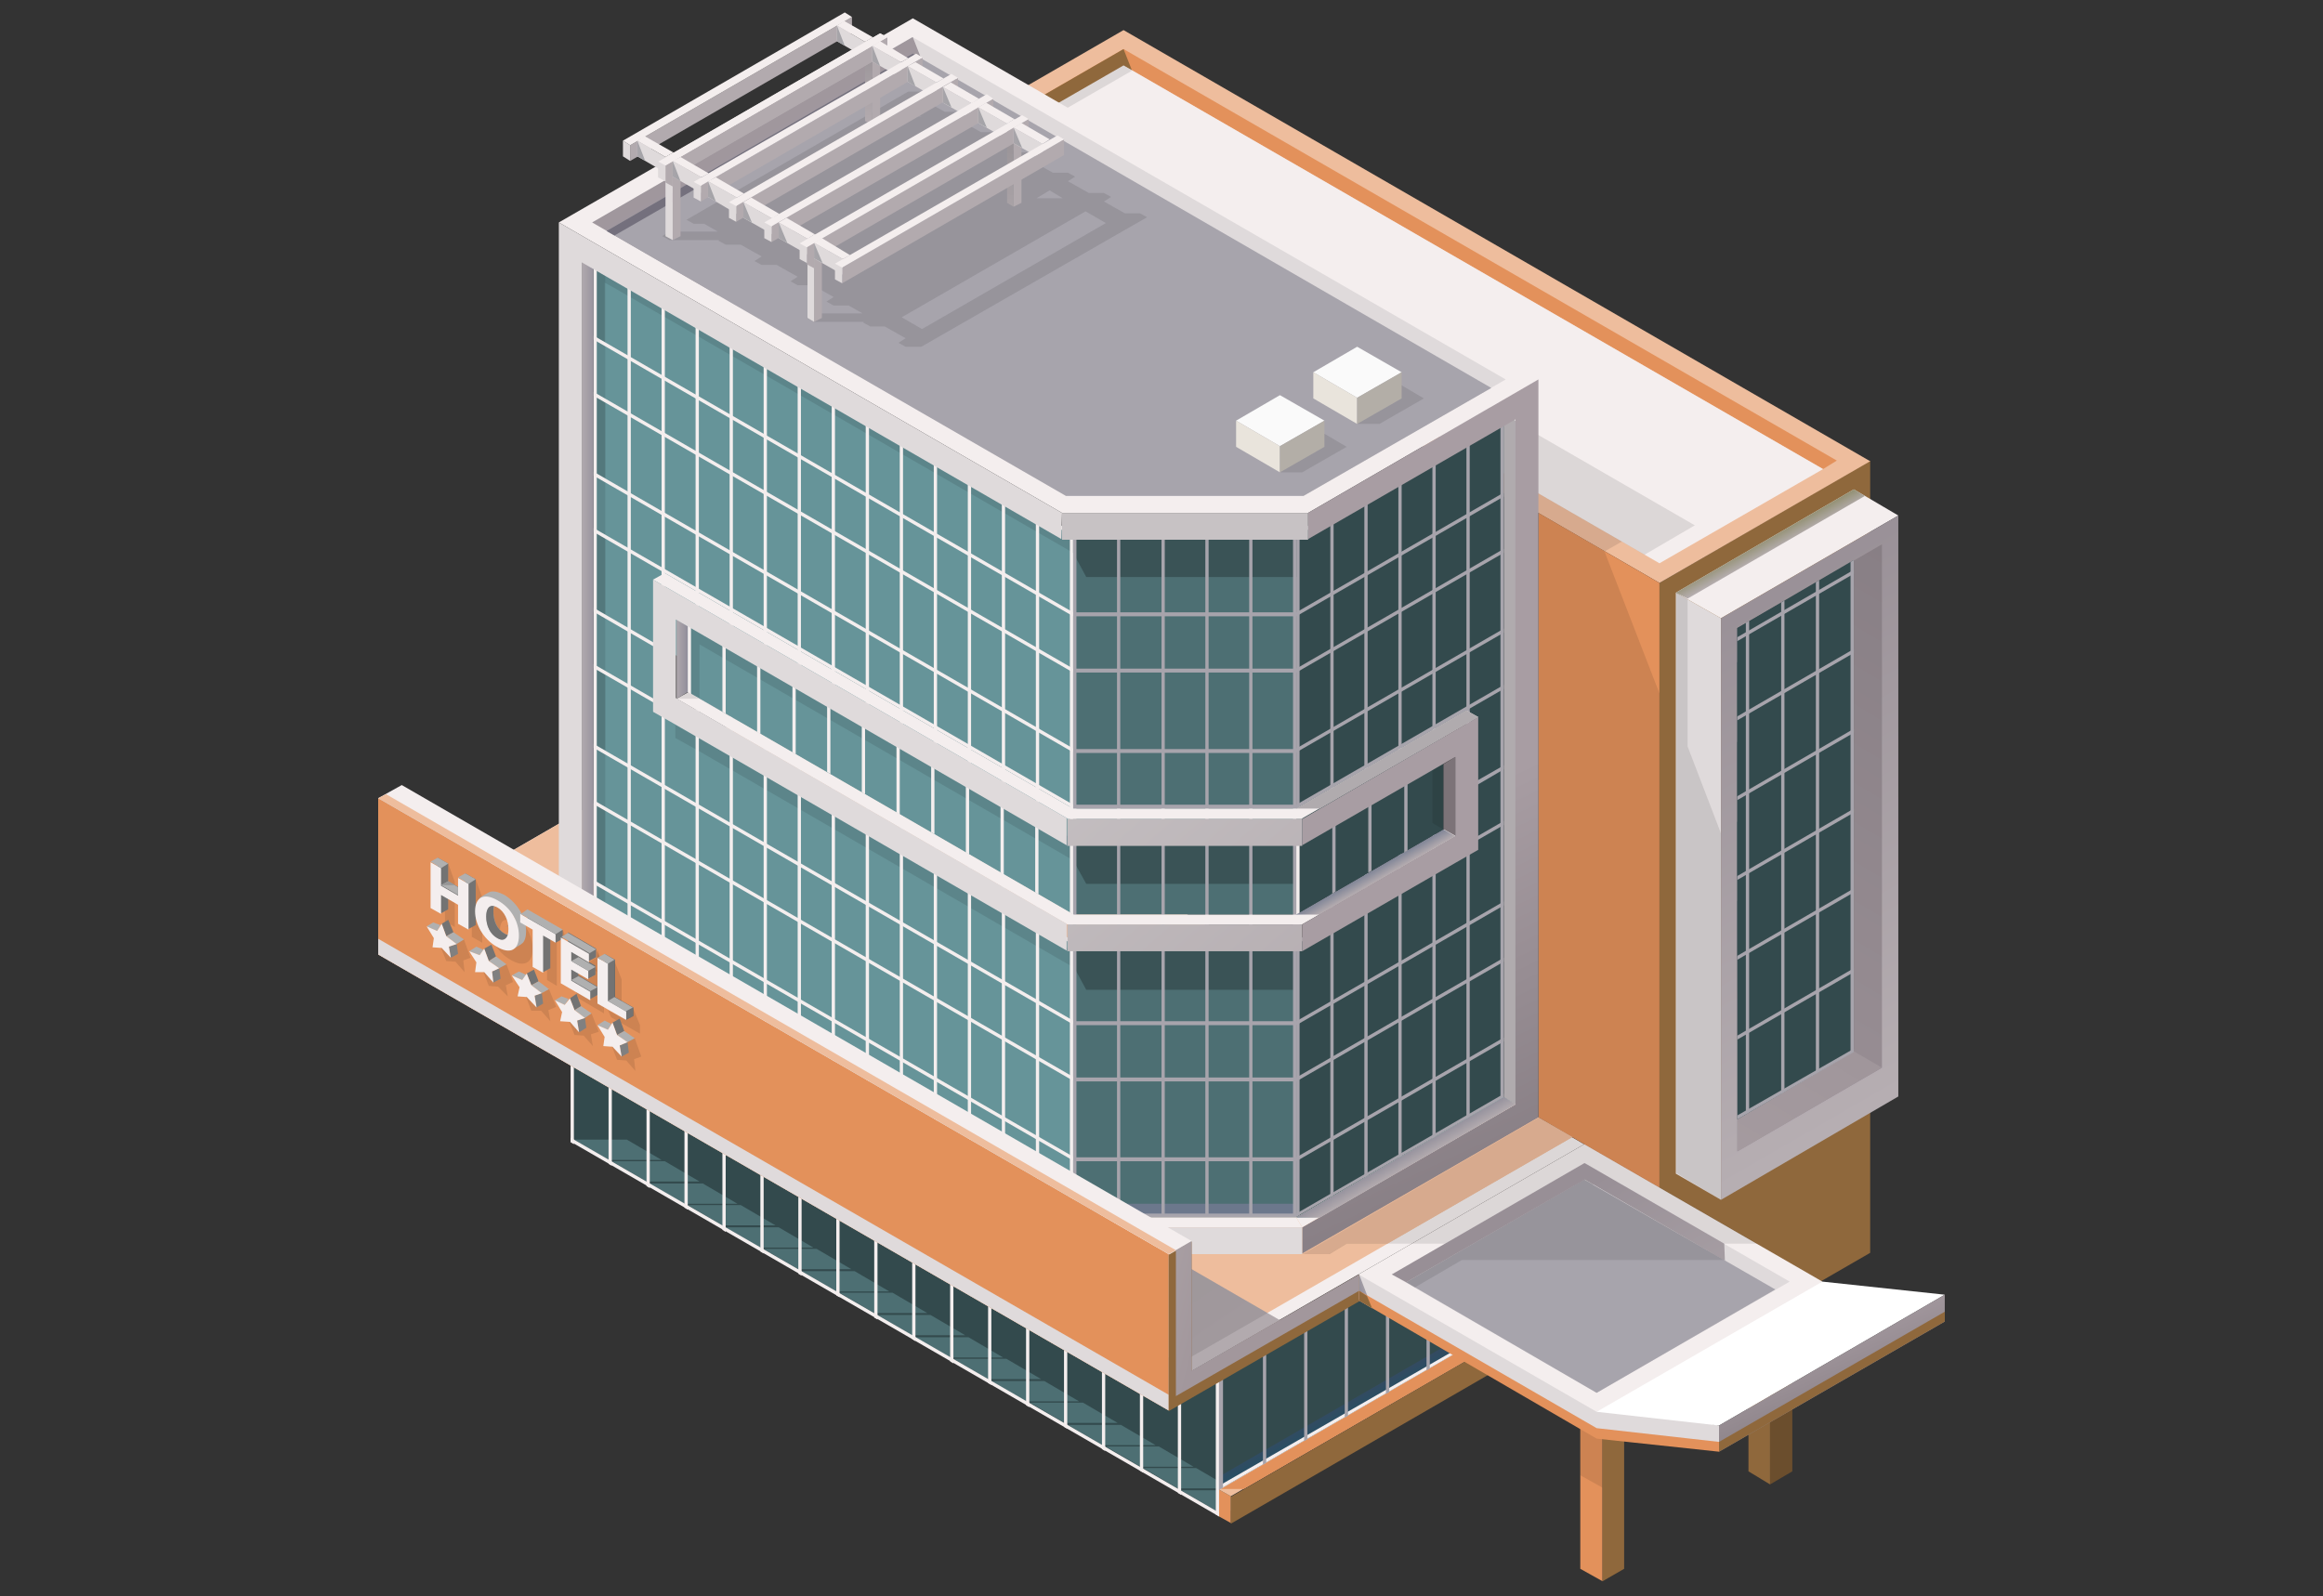 <?xml version="1.0" encoding="utf-8"?>
<!-- Generator: Adobe Illustrator 21.0.1, SVG Export Plug-In . SVG Version: 6.00 Build 0)  -->
<svg version="1.1" id="Layer_1" xmlns="http://www.w3.org/2000/svg" xmlns:xlink="http://www.w3.org/1999/xlink" x="0px" y="0px"
	 width="355px" height="244px" viewBox="0 0 355 244" style="enable-background:new 0 0 355 244;" xml:space="preserve">
<rect x="0" y="0" width="355" height="244" fill="#333333" stroke="none"/>
<style type="text/css">
	.st0{fill:#8F683C;}
	.st1{fill:#DFDADB;}
	.st2{opacity:0.1;enable-background:new    ;}
	.st3{fill:#F4EEEE;}
	.st4{fill:url(#SVGID_1_);}
	.st5{fill:#EEBD9D;}
	.st6{fill:#E3915B;}
	.st7{fill:#334A4D;}
	.st8{fill:#4D6F73;}
	.st9{fill:url(#SVGID_2_);}
	.st10{fill:url(#SVGID_3_);}
	.st11{fill:url(#SVGID_4_);}
	.st12{fill:url(#SVGID_5_);}
	.st13{fill:#A7A4AC;}
	.st14{fill:#6C788C;}
	.st15{fill:#669499;}
	.st16{fill:#5BABB1;}
	.st17{fill:#3A5356;}
	.st18{fill:url(#SVGID_6_);}
	.st19{fill:#B0ABAE;}
	.st20{fill:#7C7378;}
	.st21{fill:url(#SVGID_7_);}
	.st22{fill:url(#SVGID_8_);}
	.st23{fill:#C7C2C4;}
	.st24{fill:url(#SVGID_9_);}
	.st25{fill:url(#SVGID_10_);}
	.st26{fill:url(#SVGID_11_);}
	.st27{fill:url(#SVGID_12_);}
	.st28{fill:url(#SVGID_13_);}
	.st29{fill:#A89DA3;}
	.st30{fill:url(#SVGID_14_);}
	.st31{fill:url(#SVGID_15_);}
	.st32{fill:url(#SVGID_16_);}
	.st33{fill:url(#SVGID_17_);}
	.st34{fill:url(#SVGID_18_);}
	.st35{fill:url(#SVGID_19_);}
	.st36{fill:#6B4E2D;}
	.st37{fill:#FFFFFF;}
	.st38{fill:url(#SVGID_20_);}
	.st39{fill:url(#SVGID_21_);}
	.st40{fill:#74707D;}
	.st41{fill:url(#SVGID_22_);}
	.st42{fill:url(#SVGID_23_);}
	.st43{fill:url(#SVGID_24_);}
	.st44{fill:url(#SVGID_25_);}
	.st45{fill:url(#SVGID_26_);}
	.st46{fill:url(#SVGID_27_);}
	.st47{fill:url(#SVGID_28_);}
	.st48{fill:url(#SVGID_29_);}
	.st49{fill:#B2AAAE;}
	.st50{fill:url(#SVGID_30_);}
	.st51{fill:url(#SVGID_31_);}
	.st52{fill:url(#SVGID_32_);}
	.st53{fill:url(#SVGID_33_);}
	.st54{fill:url(#SVGID_34_);}
	.st55{fill:url(#SVGID_35_);}
	.st56{fill:url(#SVGID_36_);}
	.st57{fill:url(#SVGID_37_);}
	.st58{fill:url(#SVGID_38_);}
	.st59{fill:url(#SVGID_39_);}
	.st60{fill:url(#SVGID_40_);}
	.st61{fill:url(#SVGID_41_);}
	.st62{fill:url(#SVGID_42_);}
	.st63{fill:url(#SVGID_43_);}
	.st64{fill:url(#SVGID_44_);}
	.st65{fill:url(#SVGID_45_);}
	.st66{fill:url(#SVGID_46_);}
	.st67{fill:url(#SVGID_47_);}
	.st68{fill:url(#SVGID_48_);}
	.st69{fill:url(#SVGID_49_);}
	.st70{fill:url(#SVGID_50_);}
	.st71{fill:#737373;}
	.st72{fill:#B0B0B0;}
	.st73{fill:#969696;}
	.st74{fill:#808080;}
	.st75{fill:#FAFAFA;}
	.st76{fill:#E9E4DC;}
	.st77{fill:#B3AEA7;}
</style>
<g>
	<polygon class="st0" points="253.6,210.1 285.8,191.5 285.8,70.4 253.6,89.1 	"/>
	<polygon class="st1" points="256.1,179.4 263,183.4 263,94.5 256.1,90.6 	"/>
	<path class="st2" d="M263,183.4v-56l-5.1-13.3V91.5l-1.7-1v0.9v87.9C258.4,180.7,260.7,182,263,183.4z"/>
	<polygon class="st3" points="263,94.5 290.1,78.8 283.3,74.8 256.1,90.6 	"/>
	
		<linearGradient id="SVGID_1_" gradientUnits="userSpaceOnUse" x1="271.165" y1="159.72" x2="268.772" y2="164.037" gradientTransform="matrix(1 0 0 -1 0 244)">
		<stop  offset="0" style="stop-color:#B8B0B4"/>
		<stop  offset="1" style="stop-color:#6B6E2D"/>
	</linearGradient>
	<polygon class="st4" points="257.9,91.5 285,75.8 283.3,74.8 256.1,90.6 	"/>
	<polygon class="st5" points="139.5,23.2 171.7,4.6 285.8,70.5 253.6,89.1 	"/>
	<polygon class="st2" points="153.5,31.3 164.7,24.8 256.5,77.8 245.2,84.3 	"/>
	<polygon class="st6" points="144.5,23.2 146.7,24.4 171.7,10 278.6,71.7 280.7,70.4 171.7,7.5 	"/>
	<path class="st0" d="M144.5,23.2l2.2,1.3l25-14.4l1.3,0.7l-1.3-3.3l0,0L144.5,23.2L144.5,23.2z M150.4,26.6l37.3,21.5l0,0
		L150.4,26.6z"/>
	<polygon class="st3" points="146.7,24.4 253.6,86.1 278.6,71.7 171.7,10 	"/>
	<polygon class="st2" points="146.7,24.4 148,25.2 173,10.8 171.7,10 	"/>
	<polygon class="st2" points="251.3,84.8 259,80.3 167.2,27.3 159.5,31.8 	"/>
	<polygon class="st7" points="188.1,232.8 87.2,174.5 87.2,147.8 188.1,206.1 	"/>
	<path class="st8" d="M101.1,177.3H93l-5.3-3.1h8.1L101.1,177.3L101.1,177.3z M188.1,227.5L188.1,227.5l-8.1,0l-5.3-3.1h8.1
		L188.1,227.5L188.1,227.5z M188.1,227.8v3.1h-2.3l-5.3-3.1H188.1L188.1,227.8z M106.9,180.6h-8.1l-5.3-3.1h8.1L106.9,180.6
		L106.9,180.6z M112.7,184h-8.1l-5.3-3.1h8.1L112.7,184L112.7,184z M118.5,187.3h-8.1l-5.3-3.1h8.1L118.5,187.3L118.5,187.3z
		 M124.3,190.7h-8.1l-5.3-3.1h8.1L124.3,190.7L124.3,190.7z M130.1,194H122l-5.3-3.1h8.1L130.1,194L130.1,194z M135.9,197.4h-8.1
		l-5.3-3.1h8.1L135.9,197.4L135.9,197.4z M141.7,200.7h-8.1l-5.3-3.1h8.1L141.7,200.7L141.7,200.7z M147.5,204.1h-8.1l-5.3-3.1h8.1
		L147.5,204.1L147.5,204.1z M153.3,207.5h-8.1l-5.3-3.1h8.1L153.3,207.5L153.3,207.5z M159.1,210.8H151l-5.3-3.1h8.1L159.1,210.8
		L159.1,210.8z M164.9,214.2h-8.1l-5.3-3.1h8.1L164.9,214.2L164.9,214.2z M170.8,217.5h-8.1l-5.3-3.1h8.1L170.8,217.5L170.8,217.5z
		 M176.6,220.9h-8.1l-5.3-3.1h8.1L176.6,220.9L176.6,220.9z M182.4,224.2h-8.1l-5.3-3.1h8.1L182.4,224.2z"/>
	<path class="st3" d="M180,205.5c0.2,0.1,0.3,0.2,0.5,0.3c0,7.6,0,15.1,0,22.7c-0.2-0.1-0.3-0.2-0.5-0.3
		C180,221.9,180,211.7,180,205.5L180,205.5z M174.2,202.1c0.2,0.1,0.3,0.2,0.5,0.3c0,7.6,0,15.1,0,22.7c-0.2-0.1-0.3-0.2-0.5-0.3
		C174.2,218.6,174.2,208.3,174.2,202.1L174.2,202.1z M168.4,198.8c0.2,0.1,0.3,0.2,0.5,0.3c0,7.6,0,15.1,0,22.7
		c-0.2-0.1-0.3-0.2-0.5-0.3C168.4,215.2,168.4,205,168.4,198.8L168.4,198.8z M162.6,195.4c0.2,0.1,0.3,0.2,0.5,0.3
		c0,7.6,0,15.1,0,22.7c-0.2-0.1-0.3-0.2-0.5-0.3C162.6,211.9,162.6,201.6,162.6,195.4L162.6,195.4z M156.8,192.1
		c0.2,0.1,0.3,0.2,0.5,0.3c0,7.6,0,15.1,0,22.7c-0.2-0.1-0.3-0.2-0.5-0.3C156.8,208.5,156.8,198.3,156.8,192.1L156.8,192.1z
		 M151,188.7c0.2,0.1,0.3,0.2,0.5,0.3c0,7.6,0,15.1,0,22.7c-0.2-0.1-0.3-0.2-0.5-0.3C151,205.2,151,194.9,151,188.7L151,188.7z
		 M145.2,185.4c0.2,0.1,0.3,0.2,0.5,0.3c0,7.6,0,15.1,0,22.7c-0.2-0.1-0.3-0.2-0.5-0.3C145.2,201.8,145.2,191.6,145.2,185.4
		L145.2,185.4z M139.4,182c0.2,0.1,0.3,0.2,0.5,0.3c0,7.6,0,15.1,0,22.7c-0.2-0.1-0.3-0.2-0.5-0.3
		C139.4,198.5,139.4,188.2,139.4,182L139.4,182z M133.6,178.7c0.2,0.1,0.3,0.2,0.5,0.3c0,7.6,0,15.1,0,22.7
		c-0.2-0.1-0.3-0.2-0.5-0.3C133.6,195.1,133.6,184.9,133.6,178.7L133.6,178.7z M127.8,175.3c0.2,0.1,0.3,0.2,0.5,0.3
		c0,7.6,0,15.1,0,22.7c-0.2-0.1-0.3-0.2-0.5-0.3C127.8,191.8,127.8,181.5,127.8,175.3L127.8,175.3z M122,172
		c0.2,0.1,0.3,0.2,0.5,0.3c0,7.6,0,15.1,0,22.7c-0.2-0.1-0.3-0.2-0.5-0.3C122,188.4,122,178.2,122,172L122,172z M116.2,168.6
		c0.2,0.1,0.3,0.2,0.5,0.3c0,7.6,0,15.1,0,22.7c-0.2-0.1-0.3-0.2-0.5-0.3C116.2,185.1,116.2,174.8,116.2,168.6L116.2,168.6z
		 M110.4,165.3c0.2,0.1,0.3,0.2,0.5,0.3c0,7.6,0,15.1,0,22.7c-0.2-0.1-0.3-0.2-0.5-0.3C110.4,181.7,110.4,171.5,110.4,165.3
		L110.4,165.3z M104.6,161.9c0.2,0.1,0.3,0.2,0.5,0.3c0,7.6,0,15.1,0,22.7c-0.2-0.1-0.3-0.2-0.5-0.3
		C104.6,178.4,104.6,168.1,104.6,161.9L104.6,161.9z M98.8,158.6c0.2,0.1,0.3,0.2,0.5,0.3c0,7.6,0,15.1,0,22.7
		c-0.2-0.1-0.3-0.2-0.5-0.3C98.8,175,98.8,164.8,98.8,158.6L98.8,158.6z M93,155.2c0.2,0.1,0.3,0.2,0.5,0.3c0,7.6,0,15.1,0,22.7
		c-0.2-0.1-0.3-0.2-0.5-0.3C93,171.7,93,161.4,93,155.2L93,155.2z M87.2,151.9l0.5,0.3v22.7l-0.5-0.3
		C87.2,168.3,87.2,158.1,87.2,151.9L87.2,151.9z M185.8,208.8l0.5,0.3v22.7l-0.5-0.3C185.8,225.3,185.8,215,185.8,208.8z"/>
	<polygon class="st3" points="242.1,174.9 182.1,209.5 61.4,139.8 121.4,105.1 	"/>
	<polygon class="st5" points="240.3,173.8 180.3,208.4 61.4,139.8 121.4,105.1 	"/>
	
		<linearGradient id="SVGID_2_" gradientUnits="userSpaceOnUse" x1="164.303" y1="24.952" x2="116.713" y2="95.507" gradientTransform="matrix(1 0 0 -1 0 244)">
		<stop  offset="0" style="stop-color:#B2AAAE"/>
		<stop  offset="1" style="stop-color:#9E949A"/>
	</linearGradient>
	<polygon class="st9" points="195.6,201.8 182.1,209.5 72.1,146 84.7,137.7 	"/>
	<polygon class="st2" points="72.1,146 84.7,137.7 193.7,200.7 180.3,208.4 	"/>
	<polygon class="st7" points="186.3,227.7 236.9,198.6 236.9,179.9 186.3,209.1 	"/>
	
		<linearGradient id="SVGID_3_" gradientUnits="userSpaceOnUse" x1="209.757" y1="34.203" x2="214.691" y2="25.302" gradientTransform="matrix(1 0 0 -1 0 244)">
		<stop  offset="0" style="stop-color:#40465F"/>
		<stop  offset="1" style="stop-color:#005D6A"/>
	</linearGradient>
	<polygon class="st10" points="186.3,227.7 210.3,213.9 236.9,198.5 235.1,197.5 186.3,225.7 	"/>
	
		<linearGradient id="SVGID_4_" gradientUnits="userSpaceOnUse" x1="236.611" y1="68.484" x2="227.954" y2="48.09" gradientTransform="matrix(1 0 0 -1 0 244)">
		<stop  offset="0" style="stop-color:#00626F"/>
		<stop  offset="1" style="stop-color:#2B4D53"/>
	</linearGradient>
	<polygon class="st11" points="236.9,198.5 236.9,179.9 236.9,179.9 220.8,189.2 	"/>
	<polygon class="st3" points="85.4,34 139.5,2.8 235.1,58 199.9,78.4 162.3,78.4 	"/>
	<polygon class="st1" points="90.5,34 162.9,75.8 199.2,75.8 230.1,58 139.5,5.7 	"/>
	
		<linearGradient id="SVGID_5_" gradientUnits="userSpaceOnUse" x1="145.1" y1="171.948" x2="105.059" y2="241.3" gradientTransform="matrix(1 0 0 -1 0 244)">
		<stop  offset="0" style="stop-color:#B6AEB2"/>
		<stop  offset="1" style="stop-color:#988F96"/>
	</linearGradient>
	<polygon class="st12" points="90.5,34 109.7,45.1 158,52.8 139.5,5.7 139.4,5.7 	"/>
	<polygon class="st13" points="92.7,35.3 162.9,75.8 199.2,75.8 227.9,59.3 139.5,8.2 	"/>
	<rect x="164" y="81.4" class="st8" width="34.1" height="42.2"/>
	<rect x="164" y="143.9" class="st8" width="34.1" height="42.2"/>
	<rect x="164" y="184" class="st14" width="34.1" height="2"/>
	<polygon class="st15" points="90.7,39.1 164,81.4 164,123.6 102.8,88.3 102.8,108.5 164,143.9 164,186.1 90.7,143.7 	"/>
	<polygon class="st16" points="164,184 164,186.1 90.7,143.7 92.5,142.7 	"/>
	<path class="st8" d="M164,93.6h34.1V82H164L164,93.6L164,93.6z M164,114.5h34.1v-11.6H164L164,114.5L164,114.5z M164,176.9h34.1
		v-11.6H164L164,176.9L164,176.9z M164,156.1h34.1v-11.6H164C164,144.4,164,156.1,164,156.1z"/>
	<polygon class="st17" points="164,147.6 166,151.3 198.1,151.3 198.1,145.4 164,145.4 	"/>
	<path class="st15" d="M90.7,122.9l73.3,42.3v11.6l-73.3-42.3V122.9L90.7,122.9z M90.7,39.1L164,81.4v12.2L90.7,51.3V39.1L90.7,39.1
		z M90.7,60.5v11.6l73.3,42.3v-11.6L90.7,60.5L90.7,60.5z M90.7,102.1v11.6l73.3,42.3v-11.6L90.7,102.1L90.7,102.1z M90.7,81.3v11.6
		l73.3,42.3v-11.6L90.7,81.3z"/>
	<polygon class="st15" points="90.7,122.9 164,165.2 164,176.9 90.7,134.5 	"/>
	<polygon class="st2" points="103.2,110.7 103.2,112.8 106.8,114.8 164.1,147.9 164,145.4 163.1,144.9 103.4,110.9 	"/>
	<polygon class="st2" points="90.7,39.1 92.5,40.1 92.5,144.7 90.7,143.7 	"/>
	<path class="st2" d="M90.7,39.1l1.8,1v1.7l7.2,2.5L164,81.4v3.1L94.2,44.2l-1.8-1v9.1l-1.8-1v-9.1v-1.1L90.7,39.1L90.7,39.1z
		 M92.5,61.5l-1.8-1v11.6l1.8,1V61.5L92.5,61.5z M92.5,82.3l-1.8-1v11.6l1.8,1V82.3L92.5,82.3z M92.5,103.1v11.6l-1.8-1v-11.6
		L92.5,103.1L92.5,103.1z M92.5,123.9v11.6l-1.8-1v-11.6L92.5,123.9z"/>
	<path class="st3" d="M90.7,80.7L164,123v0.6L90.7,81.3V80.7L90.7,80.7z M90.7,92.9v0.6l12.1,7v-0.6L90.7,92.9L90.7,92.9z
		 M90.7,143.1l73.3,42.3v0.4v0.1l-73.3-42.3V143.1L90.7,143.1z M90.7,134.5v0.6l73.3,42.3v-0.6L90.7,134.5L90.7,134.5z M90.7,122.3
		v0.6l73.3,42.3v-0.6L90.7,122.3L90.7,122.3z M90.7,113.7v0.6l73.3,42.3v-0.6L90.7,113.7L90.7,113.7z M90.7,101.5v0.6l73.3,42.3
		v-0.6L90.7,101.5L90.7,101.5z M90.7,59.9v0.6l73.3,42.3v-0.6L90.7,59.9L90.7,59.9z M90.7,51.3v0.6L164,94.2v-0.6L90.7,51.3
		L90.7,51.3z M90.7,39.1v0.6L164,82v-0.6L90.7,39.1L90.7,39.1z M90.7,72.1v0.6L164,115v-0.6L90.7,72.1z"/>
	<rect x="164" y="123.6" class="st8" width="34.1" height="16.2"/>
	<path class="st6" d="M253.6,181.5v26.7l-11.5-6.6v-26.7l-7-4.1v-66.7V78.4l18.5,10.7C253.6,135.6,253.6,135,253.6,181.5z"/>
	<polygon class="st2" points="242.1,174.9 235.1,170.8 235.1,78.4 245.2,84.3 253.6,106 253.6,136.4 253.6,181.5 253.6,208.2 
		242.1,201.6 	"/>
	<polygon class="st3" points="164,186.1 163.1,187.6 88.9,144.7 90.7,143.7 	"/>
	
		<linearGradient id="SVGID_6_" gradientUnits="userSpaceOnUse" x1="103.272" y1="143.249" x2="107.097" y2="143.249" gradientTransform="matrix(1 0 0 -1 0 244)">
		<stop  offset="0" style="stop-color:#B2AAAE"/>
		<stop  offset="1" style="stop-color:#6C6F85"/>
	</linearGradient>
	<polygon class="st18" points="103.4,94.7 103.4,106.8 105.1,105.8 105.1,95.7 	"/>
	<polygon class="st19" points="229.8,63.3 231.6,64.3 231.6,168.8 229.8,167.7 	"/>
	<polygon class="st7" points="229.8,63.1 198.1,81.4 198.1,123.6 224.1,108.6 224.1,128.8 198.1,143.9 198.1,186.1 229.8,167.7 	"/>
	<path class="st13" d="M229.8,104.7L198.1,123v0.6l31.7-18.3V104.7L229.8,104.7z M229.8,117v0.6l-7,4.1V121L229.8,117L229.8,117z
		 M229.8,167.2l-31.7,18.3v0.4v0.1l31.7-18.3V167.2L229.8,167.2z M229.8,158.6v0.6l-31.7,18.3v-0.6L229.8,158.6L229.8,158.6z
		 M229.8,146.4l-31.7,18.3v0.6l31.7-18.3V146.4L229.8,146.4z M229.8,137.8v0.6l-31.7,18.3v-0.6L229.8,137.8L229.8,137.8z
		 M229.8,125.5l-31.7,18.3v0.6l31.7-18.3V125.5L229.8,125.5z M229.8,83.9l-31.7,18.3v0.6l31.7-18.3V83.9L229.8,83.9z M229.8,75.3
		v0.6l-31.7,18.3v-0.6L229.8,75.3L229.8,75.3z M229.8,63.1l-31.7,18.3V82l31.7-18.3V63.1L229.8,63.1z M229.8,96.1v0.6L198.1,115
		v-0.6L229.8,96.1z"/>
	<path class="st13" d="M164,93.6h34.1v0.6H164L164,93.6L164,93.6z M164,102.2h34.1v0.6H164L164,102.2L164,102.2z M164,114.5h34.1
		v0.6H164L164,114.5L164,114.5z M164,123h34.1v0.6H164C164,123.6,164,123,164,123z"/>
	<path class="st13" d="M164,156.1h34.1v0.6H164L164,156.1L164,156.1z M164,164.7h34.1v0.6H164L164,164.7L164,164.7z M164,176.9h34.1
		v0.6H164L164,176.9L164,176.9z M164,185.5h34.1v0.6H164C164,186.1,164,185.5,164,185.5z"/>
	<path class="st3" d="M90.7,39.1c0.2,0.1,0.3,0.2,0.5,0.3c0,34.9,0,69.8,0,104.6c-0.2-0.1-0.3-0.2-0.5-0.3
		C90.7,108.8,90.7,74,90.7,39.1L90.7,39.1z M95.9,42.1c0.2,0.1,0.3,0.2,0.5,0.3c0,34.9,0,69.8,0,104.6c-0.2-0.1-0.3-0.2-0.5-0.3
		C95.9,111.8,95.9,77,95.9,42.1L95.9,42.1z M101.1,45.1c0.2,0.1,0.3,0.2,0.5,0.3c0,34.9,0,69.8,0,104.6c-0.2-0.1-0.3-0.2-0.5-0.3
		C101.1,114.8,101.1,80,101.1,45.1L101.1,45.1z M106.3,48.1c0.2,0.1,0.3,0.2,0.5,0.3c0,34.9,0,69.8,0,104.6
		c-0.2-0.1-0.3-0.2-0.5-0.3C106.3,117.9,106.3,83,106.3,48.1L106.3,48.1z M111.5,51.1c0.2,0.1,0.3,0.2,0.5,0.3
		c0,34.9,0,69.8,0,104.6c-0.2-0.1-0.3-0.2-0.5-0.3C111.5,120.9,111.5,86,111.5,51.1L111.5,51.1z M116.7,54.1
		c0.2,0.1,0.3,0.2,0.5,0.3c0,34.9,0,69.8,0,104.6c-0.2-0.1-0.3-0.2-0.5-0.3C116.7,123.9,116.7,89,116.7,54.1L116.7,54.1z
		 M121.9,57.1c0.2,0.1,0.3,0.2,0.5,0.3c0,34.9,0,69.8,0,104.6c-0.2-0.1-0.3-0.2-0.5-0.3C121.9,126.9,121.9,92,121.9,57.1L121.9,57.1
		z M127.1,60.1c0.2,0.1,0.3,0.2,0.5,0.3c0,34.9,0,69.8,0,104.6c-0.2-0.1-0.3-0.2-0.5-0.3C127.1,129.9,127.1,95,127.1,60.1
		L127.1,60.1z M132.3,63.1c0.2,0.1,0.3,0.2,0.5,0.3c0,34.9,0,69.8,0,104.6c-0.2-0.1-0.3-0.2-0.5-0.3
		C132.3,132.9,132.3,98,132.3,63.1L132.3,63.1z M137.5,66.1c0.2,0.1,0.3,0.2,0.5,0.3c0,34.9,0,69.8,0,104.6
		c-0.2-0.1-0.3-0.2-0.5-0.3C137.5,135.9,137.5,101,137.5,66.1L137.5,66.1z M142.7,69.1c0.2,0.1,0.3,0.2,0.5,0.3
		c0,34.9,0,69.8,0,104.6c-0.2-0.1-0.3-0.2-0.5-0.3C142.7,138.9,142.7,104,142.7,69.1L142.7,69.1z M147.9,72.1
		c0.2,0.1,0.3,0.2,0.5,0.3c0,34.9,0,69.8,0,104.6c-0.2-0.1-0.3-0.2-0.5-0.3C147.9,141.9,147.9,107,147.9,72.1L147.9,72.1z
		 M153.1,75.1c0.2,0.1,0.3,0.2,0.5,0.3c0,34.9,0,69.8,0,104.6c-0.2-0.1-0.3-0.2-0.5-0.3C153.1,144.9,153.1,110,153.1,75.1
		L153.1,75.1z M158.3,78.1c0.2,0.1,0.3,0.2,0.5,0.3c0,34.9,0,69.8,0,104.6c-0.2-0.1-0.3-0.2-0.5-0.3
		C158.3,147.9,158.3,113,158.3,78.1L158.3,78.1z M163.5,81.1l0.5,0.3v104.6l-0.5-0.3V81.1z"/>
	<path class="st13" d="M224.6,66.1c-0.2,0.1-0.3,0.2-0.5,0.3c0,34.9,0,69.8,0,104.6c0.2-0.1,0.3-0.2,0.5-0.3
		C224.6,135.9,224.6,101,224.6,66.1L224.6,66.1z M229.8,63.1c-0.2,0.1-0.3,0.2-0.5,0.3c0,34.9,0,69.8,0,104.6
		c0.2-0.1,0.3-0.2,0.5-0.3C229.8,132.9,229.8,98,229.8,63.1L229.8,63.1z M219.4,69.1c-0.2,0.1-0.3,0.2-0.5,0.3
		c0,34.9,0,69.8,0,104.6c0.2-0.1,0.3-0.2,0.5-0.3C219.4,138.9,219.4,104,219.4,69.1L219.4,69.1z M214.2,72.1
		c-0.2,0.1-0.3,0.2-0.5,0.3c0,34.9,0,69.8,0,104.6c0.2-0.1,0.3-0.2,0.5-0.3C214.2,141.9,214.2,107,214.2,72.1L214.2,72.1z M209,75.1
		c-0.2,0.1-0.3,0.2-0.5,0.3c0,34.9,0,69.8,0,104.6c0.2-0.1,0.3-0.2,0.5-0.3C209,144.9,209,110,209,75.1L209,75.1z M203.8,78.1
		c-0.2,0.1-0.3,0.2-0.5,0.3c0,34.9,0,69.8,0,104.6c0.2-0.1,0.3-0.2,0.5-0.3C203.8,147.9,203.8,113,203.8,78.1L203.8,78.1z
		 M198.6,81.1c-0.2,0.1-0.3,0.2-0.5,0.3c0,34.9,0,69.8,0,104.6c0.2-0.1,0.3-0.2,0.5-0.3C198.6,150.9,198.6,116,198.6,81.1z"/>
	<polygon class="st7" points="220.6,110.7 198.1,123.6 198.1,139.8 220.6,126.8 	"/>
	<polygon class="st2" points="220.6,126.8 220.6,114.7 218.9,115.7 218.9,125.8 	"/>
	<polygon class="st20" points="222.4,115.7 222.4,127.8 220.6,126.8 220.6,116.8 	"/>
	
		<linearGradient id="SVGID_7_" gradientUnits="userSpaceOnUse" x1="216.856" y1="119.653" x2="241.312" y2="67.206" gradientTransform="matrix(1 0 0 -1 0 244)">
		<stop  offset="0" style="stop-color:#A89DA3"/>
		<stop  offset="1" style="stop-color:#867D83"/>
	</linearGradient>
	<polygon class="st21" points="235.1,58 199.9,78.4 199.9,82.4 231.6,64.1 231.6,168.8 199,187.6 199,191.6 235.1,170.8 235.1,62.1 
		235.1,60.2 	"/>
	<polygon class="st17" points="164,84.5 166,88.2 198.1,88.2 198.1,82.3 164,82.3 	"/>
	<path class="st3" d="M199,187.6l-0.9-1.5c-11.4,0-22.7,0-34.1,0l-0.9,1.5H199z"/>
	<rect x="163.1" y="187.6" class="st1" width="35.9" height="4.1"/>
	<polygon class="st3" points="199,187.6 198.1,186.1 229.8,167.7 231.6,168.8 	"/>
	<polygon class="st17" points="164,131.5 166,135.1 198.1,135.1 198.1,129.2 164,129.2 	"/>
	<path class="st13" d="M191.4,81.4c-0.2,0-0.3,0-0.5,0c0,34.9,0,69.8,0,104.6c0.2,0,0.3,0,0.5,0C191.4,151.2,191.4,116.3,191.4,81.4
		L191.4,81.4z M184.7,81.4c-0.2,0-0.3,0-0.5,0c0,34.9,0,69.8,0,104.6c0.2,0,0.3,0,0.5,0C184.7,151.2,184.7,116.3,184.7,81.4
		L184.7,81.4z M178,81.4c-0.2,0-0.3,0-0.5,0c0,34.9,0,69.8,0,104.6c0.2,0,0.3,0,0.5,0C178,151.2,178,116.3,178,81.4L178,81.4z
		 M171.2,81.4c-0.2,0-0.3,0-0.5,0c0,34.9,0,69.8,0,104.6c0.2,0,0.3,0,0.5,0C171.2,151.2,171.2,116.3,171.2,81.4L171.2,81.4z
		 M164.5,81.4c-0.2,0-0.3,0-0.5,0c0,34.9,0,69.8,0,104.6c0.2,0,0.3,0,0.5,0C164.5,151.2,164.5,116.3,164.5,81.4L164.5,81.4z
		 M198.1,81.4c-0.2,0-0.3,0-0.5,0c0,34.9,0,69.8,0,104.6c0.2,0,0.3,0,0.5,0C198.1,151.2,198.1,116.3,198.1,81.4z"/>
	<polygon class="st15" points="105.1,93.7 164,127.7 164,139.8 105.1,105.8 	"/>
	<polygon class="st2" points="105.1,93.7 106.9,94.7 106.9,95.4 164,128.3 164,131.5 106.9,98.5 106.9,106.8 105.1,105.8 
		105.1,97.5 105.1,94.3 	"/>
	
		<linearGradient id="SVGID_8_" gradientUnits="userSpaceOnUse" x1="154.641" y1="131.061" x2="201.762" y2="76.856" gradientTransform="matrix(1 0 0 -1 0 244)">
		<stop  offset="0" style="stop-color:#C7C2C4"/>
		<stop  offset="1" style="stop-color:#B2AAAE"/>
	</linearGradient>
	<rect x="163.1" y="141.3" class="st22" width="35.9" height="4.1"/>
	<rect x="162.3" y="78.4" class="st23" width="37.6" height="4.1"/>
	
		<linearGradient id="SVGID_9_" gradientUnits="userSpaceOnUse" x1="88.843" y1="152.154" x2="93.923" y2="152.154" gradientTransform="matrix(1 0 0 -1 0 244)">
		<stop  offset="0" style="stop-color:#B2AAAE"/>
		<stop  offset="1" style="stop-color:#6C6F85"/>
	</linearGradient>
	<polygon class="st24" points="90.7,39 88.9,40 88.9,144.7 90.7,143.7 	"/>
	
		<linearGradient id="SVGID_10_" gradientUnits="userSpaceOnUse" x1="90.697" y1="99.08" x2="90.697" y2="102.192" gradientTransform="matrix(1 0 0 -1 0 244)">
		<stop  offset="0" style="stop-color:#B2AAAE"/>
		<stop  offset="1" style="stop-color:#006D71"/>
	</linearGradient>
	<polygon class="st25" points="88.9,144.7 88.9,144.7 90.7,143.7 92.5,144.7 	"/>
	<polygon class="st3" points="199,125.1 225.9,109.6 224.1,108.6 198.1,123.6 164,123.6 101.6,87.6 99.8,88.6 163.1,125.1 
		163.1,125.2 199,125.2 199,125.2 	"/>
	<polygon class="st19" points="201.7,123.6 225.9,109.6 224.1,108.6 198.1,123.6 	"/>
	
		<linearGradient id="SVGID_11_" gradientUnits="userSpaceOnUse" x1="215.312" y1="65.815" x2="213.006" y2="69.81" gradientTransform="matrix(1 0 0 -1 0 244)">
		<stop  offset="0" style="stop-color:#B2AAAE"/>
		<stop  offset="1" style="stop-color:#006D71"/>
	</linearGradient>
	<polygon class="st26" points="201.7,186.1 231.6,168.8 229.8,167.7 198.1,186.1 	"/>
	<path class="st3" d="M163.1,141.3l-59.7-34.5l1.8-1l58.9,34c11.4,0,22.7,0,34.1,0l0,0l0,0l22.5-13l1.8,1L199,141.3l0,0L163.1,141.3
		L163.1,141.3z"/>
	<polygon class="st2" points="103.4,106.8 105.1,105.8 106.9,106.8 	"/>
	<path class="st1" d="M162.3,78.4L85.4,34c0,37.6,0,75.2,0,112.8l77.7,44.9v-4.1l-74.2-42.8V40.1l73.3,42.3L162.3,78.4L162.3,78.4z"
		/>
	
		<linearGradient id="SVGID_12_" gradientUnits="userSpaceOnUse" x1="210.63" y1="109.541" x2="208.467" y2="113.288" gradientTransform="matrix(1 0 0 -1 0 244)">
		<stop  offset="0" style="stop-color:#B2AAAE"/>
		<stop  offset="1" style="stop-color:#304A72"/>
	</linearGradient>
	<polygon class="st27" points="201.7,139.8 222.4,127.8 220.6,126.8 198.1,139.8 	"/>
	<path class="st3" d="M110.9,97c0,4,0,8.1,0,12.1c-0.2-0.1-0.3-0.2-0.5-0.3c0,0,0,0,0,0c0-4,0-8.1,0-12.1
		C110.6,96.8,110.8,96.9,110.9,97L110.9,97z M116.2,100.1c0,4,0,8.1,0,12.1c-0.2-0.1-0.3-0.2-0.5-0.3c0,0,0,0,0,0c0-4,0-8.1,0-12.1
		C115.9,99.9,116.1,100,116.2,100.1L116.2,100.1z M121.6,103.2c0,4,0,8.1,0,12.1c-0.2-0.1-0.3-0.2-0.5-0.3c0,0,0,0,0,0
		c0-4,0-8.1,0-12.1C121.2,103,121.4,103.1,121.6,103.2L121.6,103.2z M126.9,106.2c0,4,0,8.1,0,12.1c-0.2-0.1-0.3-0.2-0.5-0.3
		c0,0,0,0,0,0c0-4,0-8.1,0-12.1C126.5,106,126.7,106.1,126.9,106.2L126.9,106.2z M132.2,109.3c0,4,0,8.1,0,12.1
		c-0.2-0.1-0.3-0.2-0.5-0.3c0,0,0,0,0,0c0-4,0-8.1,0-12.1C131.8,109.1,132,109.2,132.2,109.3L132.2,109.3z M137.5,112.4
		c0,4,0,8.1,0,12.1c-0.2-0.1-0.3-0.2-0.5-0.3c0,0,0,0,0,0c0-4,0-8.1,0-12.1C137.1,112.2,137.3,112.3,137.5,112.4L137.5,112.4z
		 M142.8,115.4c0,4,0,8.1,0,12.1c-0.2-0.1-0.3-0.2-0.5-0.3c0,0,0,0,0,0c0-4,0-8.1,0-12.1C142.5,115.2,142.6,115.3,142.8,115.4
		L142.8,115.4z M148.1,118.5c0,4,0,8.1,0,12.1c-0.2-0.1-0.3-0.2-0.5-0.3c0,0,0,0,0,0c0-4,0-8.1,0-12.1
		C147.8,118.3,147.9,118.4,148.1,118.5L148.1,118.5z M153.4,121.6c0,4,0,8.1,0,12.1c-0.2-0.1-0.3-0.2-0.5-0.3c0,0,0,0,0,0
		c0-4,0-8.1,0-12.1C153.1,121.4,153.2,121.5,153.4,121.6L153.4,121.6z M158.7,124.6c0,4,0,8.1,0,12.1c-0.2-0.1-0.3-0.2-0.5-0.3
		c0,0,0,0,0,0c0-4,0-8.1,0-12.1C158.4,124.4,158.5,124.5,158.7,124.6L158.7,124.6z M164,127.7v12.1l-0.5-0.3l0,0v-12.1L164,127.7
		L164,127.7z M105.6,94v12.1l-0.5-0.3l0,0V93.7L105.6,94z"/>
	<path class="st1" d="M163.1,125.1L99.8,88.6l0,0l0,0c0,6.7,0,13.5,0,20.2l3.5,2l59.7,34.5v-4.1l-59.7-34.5V94.7l59.7,34.5V125.1z"
		/>
	<path class="st13" d="M214.6,118.2c0,4,0,8.1,0,12.1c0.2-0.1,0.3-0.2,0.5-0.3c0,0,0,0,0,0c0-4,0-8.1,0-12.1
		C215,118,214.8,118.1,214.6,118.2z"/>
	<path class="st13" d="M209.1,121.3c0,4,0,8.1,0,12.1c0.2-0.1,0.3-0.2,0.5-0.3c0,0,0,0,0,0c0-4,0-8.1,0-12.1
		C209.5,121.2,209.3,121.2,209.1,121.3z"/>
	<path class="st13" d="M203.6,124.5c0,4,0,8.1,0,12.1c0.2-0.1,0.3-0.2,0.5-0.3c0,0,0,0,0,0c0-4,0-8.1,0-12.1
		C204,124.3,203.8,124.4,203.6,124.5z"/>
	<path class="st3" d="M198.1,127.7c0,4,0,8.1,0,12.1c0.2-0.1,0.3-0.2,0.5-0.3c0,0,0,0,0,0c0-4,0-8.1,0-12.1
		C198.5,127.5,198.3,127.6,198.1,127.7z"/>
	
		<linearGradient id="SVGID_13_" gradientUnits="userSpaceOnUse" x1="162.643" y1="138.017" x2="209.763" y2="83.811" gradientTransform="matrix(1 0 0 -1 0 244)">
		<stop  offset="0" style="stop-color:#C7C2C4"/>
		<stop  offset="1" style="stop-color:#B2AAAE"/>
	</linearGradient>
	<rect x="163.1" y="125.2" class="st28" width="35.9" height="4.1"/>
	<polygon class="st29" points="222.4,127.8 199,141.3 199,145.4 222.4,131.9 225.9,129.9 225.9,109.6 224,110.7 224,110.7 
		199,125.2 199,129.2 222.4,115.7 	"/>
	<polygon class="st1" points="178.6,215.6 178.6,191.7 57.8,122 57.8,145.9 	"/>
	<polygon class="st6" points="178.6,215.6 178.6,191.7 57.8,122 57.8,145.9 	"/>
	<polygon class="st1" points="178.6,215.6 178.6,213.2 178.6,213.2 57.8,143.5 57.8,145.9 	"/>
	
		<linearGradient id="SVGID_14_" gradientUnits="userSpaceOnUse" x1="215.312" y1="65.815" x2="213.006" y2="69.81" gradientTransform="matrix(1 0 0 -1 0 244)">
		<stop  offset="0" style="stop-color:#B2AAAE"/>
		<stop  offset="1" style="stop-color:#6C6F85"/>
	</linearGradient>
	<polygon class="st30" points="201.7,186.1 231.6,168.8 229.8,167.7 198.1,186.1 	"/>
	<polygon class="st5" points="188.1,228.7 186.3,227.7 236.9,198.5 238.6,199.6 	"/>
	<polygon class="st6" points="186.6,227.6 236.9,198.5 238.6,199.6 190.1,227.6 	"/>
	
		<linearGradient id="SVGID_15_" gradientUnits="userSpaceOnUse" x1="236.585" y1="53.734" x2="244.071" y2="53.734" gradientTransform="matrix(1 0 0 -1 0 244)">
		<stop  offset="0" style="stop-color:#867D83"/>
		<stop  offset="1" style="stop-color:#9E949A"/>
	</linearGradient>
	<polygon class="st31" points="238.6,181 238.6,199.6 236.9,198.5 236.9,182 	"/>
	<polygon class="st3" points="236.9,198 186.3,227.1 186.3,227.7 236.9,198.5 	"/>
	<polygon class="st6" points="188.1,228.7 186.3,227.7 186.3,231.8 188.1,232.8 	"/>
	<polygon class="st3" points="236.9,179.9 236.9,180 236.8,180 236.8,180 236.8,180 236.8,180 236.8,180 236.8,180 236.8,180 
		236.8,180 236.8,180 236.8,180 236.8,180 236.8,180 236.8,180 236.7,180 236.7,180 236.7,180 236.7,180 236.7,180 236.7,180 
		236.7,180 236.7,180 236.7,180.1 236.7,180.1 236.7,180.1 236.7,180.1 236.6,180.1 236.6,180.1 236.6,180.1 236.6,180.1 
		236.6,180.1 236.6,180.1 236.6,180.1 236.6,180.1 236.6,180.1 236.6,180.1 236.6,180.1 236.6,180.1 236.6,180.1 236.5,180.1 
		236.5,180.1 236.5,180.1 236.5,180.1 236.5,180.1 236.5,180.2 236.5,180.2 236.5,180.2 236.5,180.2 236.5,180.2 236.5,180.2 
		236.5,180.2 236.5,180.2 236.4,180.2 236.4,180.2 236.4,180.2 236.4,180.2 236.4,180.2 236.4,180.2 236.4,180.2 236.4,180.2 
		236.4,180.2 236.4,180.2 236.4,180.2 236.4,180.2 236.4,198.8 236.9,198.6 236.9,197.9 236.9,196.3 236.9,194.7 236.9,193 
		236.9,191.4 236.9,189.8 236.9,188.1 236.9,186.5 236.9,184.9 236.9,183.2 236.9,181.6 	"/>
	<path class="st3" d="M230.6,183.6C230.6,183.6,230.6,183.6,230.6,183.6C230.6,183.6,230.6,183.6,230.6,183.6
		C230.6,183.6,230.6,183.6,230.6,183.6C230.6,183.6,230.6,183.6,230.6,183.6C230.6,183.6,230.6,183.6,230.6,183.6
		C230.6,183.6,230.6,183.6,230.6,183.6C230.6,183.6,230.6,183.6,230.6,183.6C230.6,183.6,230.6,183.6,230.6,183.6
		C230.5,183.6,230.5,183.6,230.6,183.6C230.5,183.6,230.5,183.6,230.6,183.6C230.5,183.6,230.5,183.6,230.6,183.6
		C230.5,183.6,230.5,183.6,230.6,183.6c-0.1,0.1-0.1,0.1-0.1,0.1c0,0,0,0,0,0c0,0,0,0,0,0c0,0,0,0,0,0c0,0,0,0,0,0c0,0,0,0,0,0
		c0,0,0,0,0,0c0,0,0,0,0,0c0,0,0,0,0,0c0,0,0,0,0,0c0,0,0,0,0,0c0,0,0,0,0,0c0,0,0,0,0,0c0,0,0,0,0,0c0,0,0,0,0,0c0,0,0,0,0,0
		s0,0,0,0c0,0,0,0,0,0c0,0,0,0,0,0c0,0,0,0,0,0c0,0,0,0,0,0c0,0,0,0,0,0c0,0,0,0,0,0c0,0,0,0,0,0c0,0,0,0,0,0s0,0,0,0c0,0,0,0,0,0
		c0,0,0,0,0,0c0,0,0,0,0,0c0,0,0,0,0,0c0,0,0,0,0,0c0,0,0,0,0,0c0,0,0,0,0,0c0,0,0,0,0,0c0,0,0,0,0,0c0,0,0,0,0,0c0,0,0,0,0,0
		c0,0,0,0,0,0c0,0,0,0,0,0c0,0,0,0,0,0c0,0,0,0,0,0c0,0,0,0,0,0c0,0,0,0,0,0c0,0,0,0,0,0c0,0,0,0,0,0c0,0,0,0,0,0c0,0,0,0,0,0
		c0,0,0,0,0,0s0,0,0,0c0,0,0,0,0,0c0,0,0,0,0,0c0,0,0,0,0,0c0,6.2,0,12.4,0,18.6c0.2-0.1,0.3-0.2,0.5-0.3c0-0.2,0-0.4,0-0.6
		c0-0.5,0-1.1,0-1.6s0-1.1,0-1.6s0-1.1,0-1.6s0-1.1,0-1.6s0-1.1,0-1.6s0-1.1,0-1.6s0-1.1,0-1.6s0-1.1,0-1.6s0-1.1,0-1.6s0-1.1,0-1.6
		C230.6,184.6,230.6,184.1,230.6,183.6z"/>
	<path class="st3" d="M224.4,187.2C224.4,187.2,224.4,187.2,224.4,187.2C224.3,187.2,224.3,187.2,224.4,187.2
		C224.3,187.2,224.3,187.2,224.4,187.2C224.3,187.2,224.3,187.2,224.4,187.2C224.3,187.2,224.3,187.2,224.4,187.2
		C224.3,187.2,224.3,187.2,224.4,187.2C224.3,187.2,224.3,187.2,224.4,187.2C224.3,187.2,224.3,187.2,224.4,187.2
		C224.3,187.2,224.3,187.2,224.4,187.2C224.3,187.2,224.3,187.2,224.4,187.2C224.3,187.2,224.3,187.2,224.4,187.2
		C224.3,187.2,224.3,187.2,224.4,187.2c-0.1,0.1-0.1,0.1-0.1,0.1c0,0,0,0,0,0s0,0,0,0c0,0,0,0,0,0c0,0,0,0,0,0c0,0,0,0,0,0
		c0,0,0,0,0,0c0,0,0,0,0,0c0,0,0,0,0,0c0,0,0,0,0,0c0,0,0,0,0,0c0,0,0,0,0,0c0,0,0,0,0,0c0,0,0,0,0,0c0,0,0,0,0,0c0,0,0,0,0,0
		c0,0,0,0,0,0c0,0,0,0,0,0c0,0,0,0,0,0c0,0,0,0,0,0c0,0,0,0,0,0c0,0,0,0,0,0c0,0,0,0,0,0c0,0,0,0,0,0c0,0,0,0,0,0c0,0,0,0,0,0
		c0,0,0,0,0,0c0,0,0,0,0,0c0,0,0,0,0,0s0,0,0,0c0,0,0,0,0,0c0,0,0,0,0,0c0,0,0,0,0,0c0,0,0,0,0,0c0,0,0,0,0,0c0,0,0,0,0,0
		c0,0,0,0,0,0c0,0,0,0,0,0c0,0,0,0,0,0c0,0,0,0,0,0c0,0,0,0,0,0c0,0,0,0,0,0c0,0,0,0,0,0c0,0,0,0,0,0c0,0,0,0,0,0s0,0,0,0
		c0,0,0,0,0,0c0,0,0,0,0,0c0,0,0,0,0,0c0,0,0,0,0,0s0,0,0,0c0,0,0,0,0,0c0,6.2,0,12.4,0,18.6c0.2-0.1,0.3-0.2,0.5-0.3
		c0-0.2,0-0.4,0-0.6c0-0.5,0-1.1,0-1.6s0-1.1,0-1.6s0-1.1,0-1.6s0-1.1,0-1.6s0-1.1,0-1.6s0-1.1,0-1.6s0-1.1,0-1.6s0-1.1,0-1.6
		s0-1.1,0-1.6s0-1.1,0-1.6S224.4,187.7,224.4,187.2z"/>
	<path class="st13" d="M218.1,190.8C218.1,190.8,218.1,190.8,218.1,190.8C218.1,190.8,218.1,190.8,218.1,190.8
		C218.1,190.8,218.1,190.8,218.1,190.8C218.1,190.8,218.1,190.8,218.1,190.8C218.1,190.8,218.1,190.8,218.1,190.8
		C218.1,190.8,218.1,190.8,218.1,190.8C218.1,190.8,218.1,190.8,218.1,190.8C218.1,190.8,218,190.8,218.1,190.8
		C218,190.8,218,190.8,218.1,190.8C218,190.8,218,190.8,218.1,190.8C218,190.8,218,190.8,218.1,190.8
		C218,190.8,218,190.8,218.1,190.8c-0.1,0.1-0.1,0.1-0.1,0.1c0,0,0,0,0,0c0,0,0,0,0,0c0,0,0,0,0,0c0,0,0,0,0,0c0,0,0,0,0,0
		c0,0,0,0,0,0c0,0,0,0,0,0c0,0,0,0,0,0c0,0,0,0,0,0c0,0,0,0,0,0c0,0,0,0,0,0c0,0,0,0,0,0c0,0,0,0,0,0c0,0,0,0,0,0c0,0,0,0,0,0
		c0,0,0,0,0,0c0,0,0,0,0,0c0,0,0,0,0,0c0,0,0,0,0,0c0,0,0,0,0,0c0,0,0,0,0,0c0,0,0,0,0,0c0,0,0,0,0,0c0,0,0,0,0,0c0,0,0,0,0,0
		c0,0,0,0,0,0c0,0,0,0,0,0c0,0,0,0,0,0c0,0,0,0,0,0c0,0,0,0,0,0c0,0,0,0,0,0c0,0,0,0,0,0c0,0,0,0,0,0c0,0,0,0,0,0c0,0,0,0,0,0
		c0,0,0,0,0,0s0,0,0,0c0,0,0,0,0,0c0,0,0,0,0,0c0,0,0,0,0,0c0,0,0,0,0,0c0,0,0,0,0,0c0,0,0,0,0,0c0,0,0,0,0,0c0,0,0,0,0,0
		c0,0,0,0,0,0c0,0,0,0,0,0c0,0,0,0,0,0c0,0,0,0,0,0c0,0,0,0,0,0c0,0,0,0,0,0c0,6.2,0,12.4,0,18.6c0.2-0.1,0.3-0.2,0.5-0.3
		c0-0.2,0-0.4,0-0.6c0-0.5,0-1.1,0-1.6s0-1.1,0-1.6s0-1.1,0-1.6s0-1.1,0-1.6s0-1.1,0-1.6s0-1.1,0-1.6s0-1.1,0-1.6s0-1.1,0-1.6
		s0-1.1,0-1.6s0-1.1,0-1.6C218.1,191.9,218.1,191.3,218.1,190.8z"/>
	<path class="st13" d="M211.9,194.4C211.9,194.4,211.9,194.4,211.9,194.4C211.8,194.4,211.8,194.4,211.9,194.4
		C211.8,194.4,211.8,194.4,211.9,194.4C211.8,194.4,211.8,194.4,211.9,194.4C211.8,194.4,211.8,194.4,211.9,194.4
		C211.8,194.4,211.8,194.4,211.9,194.4C211.8,194.4,211.8,194.4,211.9,194.4C211.8,194.4,211.8,194.4,211.9,194.4
		C211.8,194.4,211.8,194.4,211.9,194.4C211.8,194.4,211.8,194.4,211.9,194.4C211.8,194.4,211.8,194.4,211.9,194.4
		C211.8,194.4,211.8,194.4,211.9,194.4c-0.1,0.1-0.1,0.1-0.1,0.1c0,0,0,0,0,0s0,0,0,0c0,0,0,0,0,0c0,0,0,0,0,0c0,0,0,0,0,0
		c0,0,0,0,0,0c0,0,0,0,0,0c0,0,0,0,0,0s0,0,0,0c0,0,0,0,0,0c0,0,0,0,0,0c0,0,0,0,0,0c0,0,0,0,0,0c0,0,0,0,0,0c0,0,0,0,0,0
		c0,0,0,0,0,0c0,0,0,0,0,0c0,0,0,0,0,0c0,0,0,0,0,0c0,0,0,0,0,0c0,0,0,0,0,0c0,0,0,0,0,0c0,0,0,0,0,0c0,0,0,0,0,0c0,0,0,0,0,0
		c0,0,0,0,0,0c0,0,0,0,0,0c0,0,0,0,0,0c0,0,0,0,0,0c0,0,0,0,0,0c0,0,0,0,0,0c0,0,0,0,0,0c0,0,0,0,0,0s0,0,0,0c0,0,0,0,0,0
		c0,0,0,0,0,0c0,0,0,0,0,0c0,0,0,0,0,0c0,0,0,0,0,0c0,0,0,0,0,0c0,0,0,0,0,0c0,0,0,0,0,0c0,0,0,0,0,0c0,0,0,0,0,0c0,0,0,0,0,0
		c0,0,0,0,0,0c0,0,0,0,0,0c0,0,0,0,0,0c0,0,0,0,0,0c0,0,0,0,0,0c0,0,0,0,0,0c0,6.2,0,12.4,0,18.6c0.2-0.1,0.3-0.2,0.5-0.3
		c0-0.2,0-0.4,0-0.6c0-0.5,0-1.1,0-1.6s0-1.1,0-1.6s0-1.1,0-1.6s0-1.1,0-1.6s0-1.1,0-1.6s0-1.1,0-1.6s0-1.1,0-1.6s0-1.1,0-1.6
		s0-1.1,0-1.6s0-1.1,0-1.6C211.9,195.5,211.9,194.9,211.9,194.4z"/>
	<path class="st13" d="M205.6,198C205.6,198,205.6,198,205.6,198C205.6,198,205.6,198,205.6,198C205.6,198,205.6,198,205.6,198
		C205.6,198,205.6,198,205.6,198C205.6,198,205.6,198,205.6,198C205.6,198,205.6,198,205.6,198C205.6,198,205.6,198,205.6,198
		C205.5,198,205.5,198,205.6,198C205.5,198,205.5,198,205.6,198C205.5,198,205.5,198,205.6,198C205.5,198,205.5,198,205.6,198
		C205.5,198,205.5,198,205.6,198c-0.1,0.1-0.1,0.1-0.1,0.1c0,0,0,0,0,0c0,0,0,0,0,0c0,0,0,0,0,0c0,0,0,0,0,0c0,0,0,0,0,0
		c0,0,0,0,0,0c0,0,0,0,0,0c0,0,0,0,0,0s0,0,0,0c0,0,0,0,0,0c0,0,0,0,0,0c0,0,0,0,0,0c0,0,0,0,0,0c0,0,0,0,0,0c0,0,0,0,0,0
		c0,0,0,0,0,0c0,0,0,0,0,0c0,0,0,0,0,0c0,0,0,0,0,0c0,0,0,0,0,0c0,0,0,0,0,0c0,0,0,0,0,0c0,0,0,0,0,0c0,0,0,0,0,0c0,0,0,0,0,0
		c0,0,0,0,0,0c0,0,0,0,0,0c0,0,0,0,0,0c0,0,0,0,0,0c0,0,0,0,0,0c0,0,0,0,0,0c0,0,0,0,0,0c0,0,0,0,0,0c0,0,0,0,0,0c0,0,0,0,0,0
		c0,0,0,0,0,0c0,0,0,0,0,0c0,0,0,0,0,0c0,0,0,0,0,0c0,0,0,0,0,0c0,0,0,0,0,0c0,0,0,0,0,0s0,0,0,0c0,0,0,0,0,0c0,0,0,0,0,0
		c0,0,0,0,0,0c0,0,0,0,0,0c0,0,0,0,0,0c0,0,0,0,0,0s0,0,0,0c0,0,0,0,0,0c0,6.2,0,12.4,0,18.6c0.2-0.1,0.3-0.2,0.5-0.3
		c0-0.2,0-0.4,0-0.6c0-0.5,0-1.1,0-1.6s0-1.1,0-1.6s0-1.1,0-1.6s0-1.1,0-1.6s0-1.1,0-1.6s0-1.1,0-1.6s0-1.1,0-1.6s0-1.1,0-1.6
		s0-1.1,0-1.6s0-1.1,0-1.6C205.6,199.1,205.6,198.5,205.6,198z"/>
	<path class="st13" d="M199.4,201.6C199.4,201.6,199.4,201.6,199.4,201.6C199.3,201.6,199.3,201.6,199.4,201.6
		C199.3,201.6,199.3,201.6,199.4,201.6C199.3,201.6,199.3,201.6,199.4,201.6C199.3,201.6,199.3,201.6,199.4,201.6
		C199.3,201.6,199.3,201.6,199.4,201.6C199.3,201.6,199.3,201.6,199.4,201.6C199.3,201.6,199.3,201.6,199.4,201.6
		C199.3,201.6,199.3,201.6,199.4,201.6C199.3,201.6,199.3,201.6,199.4,201.6C199.3,201.6,199.3,201.6,199.4,201.6
		C199.3,201.7,199.3,201.7,199.4,201.6c-0.1,0.1-0.1,0.1-0.1,0.1c0,0,0,0,0,0c0,0,0,0,0,0c0,0,0,0,0,0c0,0,0,0,0,0c0,0,0,0,0,0
		c0,0,0,0,0,0c0,0,0,0,0,0c0,0,0,0,0,0c0,0,0,0,0,0c0,0,0,0,0,0c0,0,0,0,0,0c0,0,0,0,0,0c0,0,0,0,0,0c0,0,0,0,0,0c0,0,0,0,0,0
		c0,0,0,0,0,0c0,0,0,0,0,0c0,0,0,0,0,0c0,0,0,0,0,0c0,0,0,0,0,0c0,0,0,0,0,0c0,0,0,0,0,0c0,0,0,0,0,0c0,0,0,0,0,0c0,0,0,0,0,0
		c0,0,0,0,0,0c0,0,0,0,0,0c0,0,0,0,0,0c0,0,0,0,0,0c0,0,0,0,0,0c0,0,0,0,0,0c0,0,0,0,0,0c0,0,0,0,0,0s0,0,0,0c0,0,0,0,0,0
		c0,0,0,0,0,0c0,0,0,0,0,0c0,0,0,0,0,0c0,0,0,0,0,0c0,0,0,0,0,0c0,0,0,0,0,0c0,0,0,0,0,0c0,0,0,0,0,0c0,0,0,0,0,0c0,0,0,0,0,0
		c0,0,0,0,0,0c0,0,0,0,0,0c0,0,0,0,0,0c0,0,0,0,0,0c0,0,0,0,0,0s0,0,0,0c0,6.2,0,12.4,0,18.6c0.2-0.1,0.3-0.2,0.5-0.3
		c0-0.2,0-0.4,0-0.6c0-0.5,0-1.1,0-1.6s0-1.1,0-1.6s0-1.1,0-1.6s0-1.1,0-1.6s0-1.1,0-1.6s0-1.1,0-1.6s0-1.1,0-1.6s0-1.1,0-1.6
		s0-1.1,0-1.6s0-1.1,0-1.6C199.4,202.7,199.4,202.1,199.4,201.6z"/>
	<path class="st13" d="M193.1,205.2C193.1,205.2,193.1,205.2,193.1,205.2C193.1,205.2,193.1,205.2,193.1,205.2
		C193.1,205.2,193.1,205.2,193.1,205.2C193.1,205.2,193.1,205.2,193.1,205.2C193.1,205.2,193.1,205.2,193.1,205.2
		C193.1,205.2,193.1,205.2,193.1,205.2C193.1,205.2,193.1,205.2,193.1,205.2C193,205.2,193,205.2,193.1,205.2
		C193,205.2,193,205.3,193.1,205.2C193,205.3,193,205.3,193.1,205.2C193,205.3,193,205.3,193.1,205.2
		C193,205.3,193,205.3,193.1,205.2c-0.1,0.1-0.1,0.1-0.1,0.1c0,0,0,0,0,0c0,0,0,0,0,0c0,0,0,0,0,0c0,0,0,0,0,0c0,0,0,0,0,0
		c0,0,0,0,0,0c0,0,0,0,0,0c0,0,0,0,0,0c0,0,0,0,0,0c0,0,0,0,0,0c0,0,0,0,0,0s0,0,0,0c0,0,0,0,0,0c0,0,0,0,0,0c0,0,0,0,0,0
		c0,0,0,0,0,0c0,0,0,0,0,0c0,0,0,0,0,0c0,0,0,0,0,0c0,0,0,0,0,0c0,0,0,0,0,0c0,0,0,0,0,0s0,0,0,0c0,0,0,0,0,0c0,0,0,0,0,0
		c0,0,0,0,0,0c0,0,0,0,0,0c0,0,0,0,0,0c0,0,0,0,0,0c0,0,0,0,0,0c0,0,0,0,0,0c0,0,0,0,0,0c0,0,0,0,0,0c0,0,0,0,0,0c0,0,0,0,0,0
		c0,0,0,0,0,0c0,0,0,0,0,0c0,0,0,0,0,0c0,0,0,0,0,0c0,0,0,0,0,0c0,0,0,0,0,0c0,0,0,0,0,0c0,0,0,0,0,0c0,0,0,0,0,0c0,0,0,0,0,0
		c0,0,0,0,0,0c0,0,0,0,0,0s0,0,0,0c0,0,0,0,0,0c0,0,0,0,0,0c0,0,0,0,0,0c0,6.2,0,12.4,0,18.6c0.2-0.1,0.3-0.2,0.5-0.3
		c0-0.2,0-0.4,0-0.6c0-0.5,0-1.1,0-1.6s0-1.1,0-1.6s0-1.1,0-1.6s0-1.1,0-1.6s0-1.1,0-1.6s0-1.1,0-1.6s0-1.1,0-1.6s0-1.1,0-1.6
		s0-1.1,0-1.6s0-1.1,0-1.6S193.1,205.8,193.1,205.2z"/>
	<polygon class="st13" points="186.9,208.8 186.8,208.8 186.8,208.8 186.8,208.8 186.8,208.8 186.8,208.8 186.8,208.8 186.8,208.9 
		186.8,208.9 186.8,208.9 186.8,208.9 186.8,208.9 186.8,208.9 186.8,208.9 186.7,208.9 186.7,208.9 186.7,208.9 186.7,208.9 
		186.7,208.9 186.7,208.9 186.7,208.9 186.7,208.9 186.7,208.9 186.7,208.9 186.7,208.9 186.7,208.9 186.6,208.9 186.6,208.9 
		186.6,208.9 186.6,209 186.6,209 186.6,209 186.6,209 186.6,209 186.6,209 186.6,209 186.6,209 186.6,209 186.6,209 186.5,209 
		186.5,209 186.5,209 186.5,209 186.5,209 186.5,209 186.5,209 186.5,209 186.5,209 186.5,209 186.5,209 186.5,209 186.5,209.1 
		186.4,209.1 186.4,209.1 186.4,209.1 186.4,209.1 186.4,209.1 186.4,209.1 186.4,209.1 186.4,209.1 186.4,209.1 186.4,209.1 
		186.4,209.1 186.4,209.1 186.3,209.1 186.3,227.7 186.9,227.4 186.9,226.8 186.9,225.2 186.9,223.5 186.9,221.9 186.9,220.3 
		186.9,218.6 186.9,217 186.9,215.4 186.9,213.7 186.9,212.1 186.9,210.5 	"/>
	<polygon class="st3" points="87.2,173.9 186.3,231.2 186.3,231.8 87.2,174.5 	"/>
	<path class="st0" d="M238.6,199.6l-50.5,29.2v4.1l50.5-29.2l3.5-2v-26.7l-1.9,1.1l0,0l-58.1,33.5v-19.8l-3.5,2c0,8,0,15.9,0,23.9
		l60-34.6V199.6z"/>
	
		<linearGradient id="SVGID_16_" gradientUnits="userSpaceOnUse" x1="295.326" y1="80.406" x2="255.095" y2="150.088" gradientTransform="matrix(1 0 0 -1 0 244)">
		<stop  offset="0" style="stop-color:#B6AEB2"/>
		<stop  offset="1" style="stop-color:#988F96"/>
	</linearGradient>
	<polygon class="st32" points="263,183.4 290.1,167.6 290.1,78.8 263,94.5 	"/>
	
		<linearGradient id="SVGID_17_" gradientUnits="userSpaceOnUse" x1="277.54" y1="85.17" x2="246.364" y2="141.414" gradientTransform="matrix(1 0 0 -1 0 244)">
		<stop  offset="0" style="stop-color:#756A6F"/>
		<stop  offset="1" style="stop-color:#334C75"/>
	</linearGradient>
	<polygon class="st33" points="265.5,137.7 265.5,158.3 283.3,148 	"/>
	
		<linearGradient id="SVGID_18_" gradientUnits="userSpaceOnUse" x1="220.406" y1="20.983" x2="305.291" y2="162.255" gradientTransform="matrix(1 0 0 -1 0 244)">
		<stop  offset="0" style="stop-color:#A89DA3"/>
		<stop  offset="1" style="stop-color:#867D83"/>
	</linearGradient>
	<polygon class="st34" points="265.5,176 287.6,163.2 287.6,83.2 265.5,96 	"/>
	
		<linearGradient id="SVGID_19_" gradientUnits="userSpaceOnUse" x1="236.982" y1="11.024" x2="321.867" y2="152.295" gradientTransform="matrix(1 0 0 -1 0 244)">
		<stop  offset="0" style="stop-color:#B1A7AB"/>
		<stop  offset="1" style="stop-color:#90868C"/>
	</linearGradient>
	<polygon class="st35" points="265.5,176 287.6,163.2 283.3,160.7 265.5,171.1 	"/>
	<polygon class="st7" points="283.3,85.6 265.5,96 265.5,171.1 283.3,160.7 	"/>
	<polygon class="st7" points="265.5,125.6 265.5,146.2 283.3,135.8 	"/>
	<polygon class="st7" points="265.5,113.4 265.5,134 283.3,123.6 	"/>
	<polygon class="st7" points="265.5,101.2 265.5,121.8 283.3,111.4 	"/>
	<polygon class="st7" points="265.5,96 265.5,109.6 283.3,99.2 271.6,92.5 	"/>
	<polygon class="st6" points="244.9,213.2 241.5,211.3 241.5,239.8 244.9,241.7 	"/>
	<polygon class="st2" points="244.9,213.2 241.5,211.3 241.5,225.5 244.9,227.4 	"/>
	<polygon class="st0" points="270.5,198.4 267.2,196.4 267.2,224.9 270.5,226.9 	"/>
	<polygon class="st36" points="270.5,198.4 273.9,196.4 273.9,224.9 270.5,226.9 	"/>
	<polygon class="st0" points="244.9,213.2 248.2,211.3 248.2,239.8 244.9,241.7 	"/>
	<path class="st13" d="M283.3,85.6l-0.5,0.3V161l0.5-0.3V85.6L283.3,85.6z M278,88.7l-0.5,0.3v75.1l0.5-0.3V88.7L278,88.7z
		 M272.7,91.8l-0.5,0.3v75.1l0.5-0.3V91.8L272.7,91.8z M267.3,94.9l-0.5,0.3v75.1l0.5-0.3V94.9z"/>
	<path class="st13" d="M283.3,87.1l-17.8,10.3v0.6l17.8-10.3V87.1L283.3,87.1z M265.5,109.5v0.6l17.8-10.3v-0.6L265.5,109.5
		L265.5,109.5z M265.5,121.7v0.6l17.8-10.3v-0.6L265.5,121.7L265.5,121.7z M265.5,133.9v0.6l17.8-10.3v-0.6L265.5,133.9L265.5,133.9
		z M265.5,146.1v0.6l17.8-10.3v-0.6L265.5,146.1L265.5,146.1z M265.5,158.3v0.6l17.8-10.3V148L265.5,158.3L265.5,158.3z
		 M265.5,170.5v0.6l17.8-10.3v-0.5L265.5,170.5z"/>
	<polygon class="st3" points="61.4,120 182.1,189.7 178.6,191.7 57.8,122 	"/>
	<polygon class="st5" points="59,121.4 179.7,191.1 178.6,191.7 57.8,122 	"/>
	<polygon class="st1" points="207.7,194.8 246.8,214.7 262.7,217.9 262.7,219.9 262.7,221.7 244,219.6 207.7,198.6 207.7,196.8 	"/>
	<polygon class="st37" points="244,215.8 262.7,217.9 297.2,197.9 278.5,195.9 256.1,202.2 	"/>
	
		<linearGradient id="SVGID_20_" gradientUnits="userSpaceOnUse" x1="209.487" y1="46.822" x2="205.707" y2="45.809" gradientTransform="matrix(1 0 0 -1 0 244)">
		<stop  offset="0" style="stop-color:#B2AAAE"/>
		<stop  offset="1" style="stop-color:#6C6F85"/>
	</linearGradient>
	<polygon class="st38" points="209.7,200 207.7,198.8 207.7,196.8 207.7,194.8 	"/>
	<polygon class="st3" points="244,215.8 207.6,194.8 214.7,190.7 242.1,174.9 278.5,195.9 	"/>
	
		<linearGradient id="SVGID_21_" gradientUnits="userSpaceOnUse" x1="276.832" y1="41.331" x2="282.995" y2="26.81" gradientTransform="matrix(1 0 0 -1 0 244)">
		<stop  offset="0" style="stop-color:#A89DA3"/>
		<stop  offset="1" style="stop-color:#867D83"/>
	</linearGradient>
	<polygon class="st39" points="262.7,221.9 262.7,217.9 297.2,197.9 297.2,202 	"/>
	<polygon class="st0" points="262.7,221.9 262.7,220.4 297.2,200.5 297.2,202 	"/>
	<polygon class="st2" points="199,191.7 235.1,170.8 268.6,190.1 205.8,190.1 203.1,191.7 	"/>
	<polygon class="st5" points="199,191.7 235.1,170.8 240.3,173.8 212,190.1 205.8,190.1 203.1,191.7 	"/>
	<polygon class="st2" points="199.1,191.7 235.2,170.8 240.3,173.8 212,190.1 205.8,190.1 203.2,191.7 	"/>
	<polygon class="st40" points="92.7,35.3 93.9,36 140.8,9 139.5,8.2 	"/>
	<polygon class="st1" points="244,212.9 273.5,195.9 242.1,177.8 212.7,194.8 	"/>
	<polygon class="st13" points="271.3,197.1 242.1,180.3 214.9,196 244,212.9 	"/>
	
		<linearGradient id="SVGID_22_" gradientUnits="userSpaceOnUse" x1="257.01" y1="18.814" x2="234.268" y2="58.205" gradientTransform="matrix(1 0 0 -1 0 244)">
		<stop  offset="0" style="stop-color:#B6AEB2"/>
		<stop  offset="1" style="stop-color:#988F96"/>
	</linearGradient>
	<polygon class="st41" points="212.7,194.8 214.9,196 242.2,180.3 263.6,192.7 263.5,190.1 242.2,177.8 242.1,177.8 	"/>
	<polygon class="st2" points="214.9,196 216.2,196.8 223.4,192.6 263.5,192.6 243.4,181.1 243.5,181 242.2,180.3 	"/>
	
		<linearGradient id="SVGID_23_" gradientUnits="userSpaceOnUse" x1="77.305" y1="102.581" x2="82.062" y2="102.581" gradientTransform="matrix(1 0 0 -1 0 244)">
		<stop  offset="0" style="stop-color:#9D9197"/>
		<stop  offset="1" style="stop-color:#0095A5"/>
	</linearGradient>
	<polygon class="st42" points="77.2,141.7 78.1,141.2 78.3,141.2 78.5,141.1 78.7,141.1 78.8,141.1 	"/>
	
		<linearGradient id="SVGID_24_" gradientUnits="userSpaceOnUse" x1="166.072" y1="46.774" x2="183.758" y2="42.364" gradientTransform="matrix(1 0 0 -1 0 244)">
		<stop  offset="0" style="stop-color:#B2AAAE"/>
		<stop  offset="1" style="stop-color:#A2979C"/>
	</linearGradient>
	<polygon class="st43" points="182.1,209.5 182.1,189.7 179.7,191.1 179.7,210.7 179.7,210.9 179.7,213.4 207.7,197.3 207.7,194.8 	
		"/>
	<polygon class="st6" points="262.7,220.4 262.7,221.9 244,219.9 207.7,198.8 207.7,197.3 244,218.3 	"/>
	<polygon class="st0" points="209.7,200 207.7,198.8 207.7,197.3 208.9,198.1 	"/>
	<path class="st2" d="M165.9,32.3l-28.1,16.2l0,0l3.1,1.8L169,34.1L165.9,32.3L165.9,32.3z M124.4,49.2l-1.1-0.6l1.1-0.7h7.4
		l-2.1-1.2h-2.3l-1.1-0.6l1.1-0.7l-3.2-1.8h-2.3l-1.1-0.6l1.1-0.7l-3.2-1.8h-2.3l-1.1-0.6l1.1-0.7l-3.2-1.8h-2.3l-1.1-0.6l0.1-0.1
		h-7.6l-1.1-0.6l1.1-0.7h7.4l-2.1-1.2H106l-1.1-0.6l33.9-19.6h2.4l1.1,0.6l-1.1,0.7l3.2,1.8h2.3l1.1,0.6l-1.1,0.7l0,0l0,0l3.2,1.8
		h2.3l1.1,0.6l-1.1,0.7l3.2,1.8h2.3l1.1,0.6l-1.1,0.7l3.2,1.8h2.3l1.1,0.6l-1.1,0.7l3.2,1.8h2.3l1.1,0.6l-1.1,0.7h0l0,0l3.2,1.8h2.3
		l1.1,0.6L140.8,53h-2.4l-1.1-0.6l1.1-0.7l-3.2-1.8H133l-1.1-0.6l0.1-0.1L124.4,49.2L124.4,49.2z M116.1,36.1L116.1,36.1l28.1-16.2
		l3.1,1.8l-28.1,16.2L116.1,36.1L116.1,36.1z M156.2,31.6h6.3l-27.1,15.6l-3.1-1.8L156.2,31.6L156.2,31.6z M162.4,30.3l-2-1.2
		l-2,1.2H162.4L162.4,30.3z M134.6,19.1h6.3l-27.1,15.6l-3.1-1.8L134.6,19.1L134.6,19.1z M140.8,17.8l-2-1.2l-2,1.2H140.8
		L140.8,17.8z M130,44.1l-3.1-1.8L155,26.1l3.1,1.8L130,44.1L130,44.1z M124.6,41l-3.1-1.8l28.1-16.2l3.1,1.8L124.6,41z"/>
	
		<linearGradient id="SVGID_25_" gradientUnits="userSpaceOnUse" x1="161.884" y1="210.624" x2="193.375" y2="170.317" gradientTransform="matrix(1 0 0 -1 0 244)">
		<stop  offset="0" style="stop-color:#B2AAAE"/>
		<stop  offset="1" style="stop-color:#8E989E"/>
	</linearGradient>
	<polygon class="st44" points="154.9,31.6 154.9,19.5 156.1,18.8 156.1,31 	"/>
	
		<linearGradient id="SVGID_26_" gradientUnits="userSpaceOnUse" x1="152.787" y1="207.186" x2="155.657" y2="227.607" gradientTransform="matrix(1 0 0 -1 0 244)">
		<stop  offset="0" style="stop-color:#B2AAAE"/>
		<stop  offset="1" style="stop-color:#918C90"/>
	</linearGradient>
	<polygon class="st45" points="154.9,31.6 154.9,19.5 153.9,18.9 153.9,31 	"/>
	<polygon class="st3" points="156.1,18.8 154.9,19.5 153.9,18.9 155,18.2 	"/>
	
		<linearGradient id="SVGID_27_" gradientUnits="userSpaceOnUse" x1="131.387" y1="193.019" x2="162.879" y2="152.711" gradientTransform="matrix(1 0 0 -1 0 244)">
		<stop  offset="0" style="stop-color:#B2AAAE"/>
		<stop  offset="1" style="stop-color:#8E989E"/>
	</linearGradient>
	<polygon class="st46" points="124.4,49.2 124.4,37.1 125.6,36.4 125.6,48.6 	"/>
	<polygon class="st1" points="124.4,49.2 124.4,37.1 123.4,36.5 123.4,48.6 	"/>
	<polygon class="st3" points="125.6,36.4 124.4,37.1 123.4,36.5 124.5,35.8 	"/>
	
		<linearGradient id="SVGID_28_" gradientUnits="userSpaceOnUse" x1="109.752" y1="205.51" x2="141.244" y2="165.202" gradientTransform="matrix(1 0 0 -1 0 244)">
		<stop  offset="0" style="stop-color:#B2AAAE"/>
		<stop  offset="1" style="stop-color:#8E989E"/>
	</linearGradient>
	<polygon class="st47" points="102.8,36.7 102.8,24.6 104,24 104,36.1 	"/>
	<polygon class="st1" points="102.8,36.7 102.8,24.6 101.7,24 101.7,36.1 	"/>
	<polygon class="st3" points="104,24 102.8,24.6 101.7,24 102.9,23.3 	"/>
	
		<linearGradient id="SVGID_29_" gradientUnits="userSpaceOnUse" x1="140.248" y1="223.115" x2="171.739" y2="182.807" gradientTransform="matrix(1 0 0 -1 0 244)">
		<stop  offset="0" style="stop-color:#B2AAAE"/>
		<stop  offset="1" style="stop-color:#8E989E"/>
	</linearGradient>
	<polygon class="st48" points="133.3,19.1 133.3,7 134.5,6.3 134.5,18.5 	"/>
	<path class="st49" d="M124.4,41v-3.9l-1.1-0.6v3.9L124.4,41L124.4,41z M102.8,28.5v-3.9l-1.1-0.6v3.9L102.8,28.5z"/>
	
		<linearGradient id="SVGID_30_" gradientUnits="userSpaceOnUse" x1="132.678" y1="225.666" x2="132.935" y2="240.352" gradientTransform="matrix(1 0 0 -1 0 244)">
		<stop  offset="0" style="stop-color:#B2AAAE"/>
		<stop  offset="1" style="stop-color:#918C90"/>
	</linearGradient>
	<polygon class="st50" points="133.3,19.1 133.3,7 132.2,6.4 132.2,18.5 	"/>
	<polygon class="st3" points="134.5,6.3 133.3,7 132.2,6.4 133.4,5.7 	"/>
	
		<linearGradient id="SVGID_31_" gradientUnits="userSpaceOnUse" x1="128.716" y1="214.411" x2="160.504" y2="173.725" gradientTransform="matrix(1 0 0 -1 0 244)">
		<stop  offset="0" style="stop-color:#B2AAAE"/>
		<stop  offset="1" style="stop-color:#8E989E"/>
	</linearGradient>
	<polygon class="st51" points="101.7,27.7 101.7,25.3 135.6,5.7 135.6,8.1 	"/>
	<polygon class="st1" points="101.7,27.7 101.7,25.3 100.6,24.7 100.6,27.1 	"/>
	<polygon class="st3" points="135.6,5.7 101.7,25.3 100.6,24.7 134.5,5.1 	"/>
	
		<linearGradient id="SVGID_32_" gradientUnits="userSpaceOnUse" x1="123.307" y1="217.534" x2="155.095" y2="176.847" gradientTransform="matrix(1 0 0 -1 0 244)">
		<stop  offset="0" style="stop-color:#B2AAAE"/>
		<stop  offset="1" style="stop-color:#8E989E"/>
	</linearGradient>
	<polygon class="st52" points="96.3,24.6 96.3,22.2 130.2,2.6 130.2,5 	"/>
	<polygon class="st1" points="96.3,24.6 96.3,22.2 95.2,21.5 95.2,23.9 	"/>
	<polygon class="st3" points="130.2,2.6 96.3,22.2 95.2,21.5 129.1,1.9 	"/>
	<polygon class="st1" points="101.7,26.4 101.7,24 97.4,21.5 97.4,23.9 	"/>
	
		<linearGradient id="SVGID_33_" gradientUnits="userSpaceOnUse" x1="95.657" y1="220.621" x2="101.864" y2="221.493" gradientTransform="matrix(1 0 0 -1 0 244)">
		<stop  offset="0" style="stop-color:#B2AAAE"/>
		<stop  offset="1" style="stop-color:#8E989E"/>
	</linearGradient>
	<polygon class="st53" points="97.4,21.5 97.4,23.9 98.6,24.6 	"/>
	<polygon class="st3" points="102.9,23.3 101.7,24 97.4,21.5 98.5,20.8 	"/>
	<polygon class="st1" points="132.2,8.8 132.2,6.4 127.9,3.9 127.9,6.3 	"/>
	
		<linearGradient id="SVGID_34_" gradientUnits="userSpaceOnUse" x1="126.154" y1="238.227" x2="132.36" y2="239.099" gradientTransform="matrix(1 0 0 -1 0 244)">
		<stop  offset="0" style="stop-color:#B2AAAE"/>
		<stop  offset="1" style="stop-color:#8E989E"/>
	</linearGradient>
	<polygon class="st54" points="127.9,3.9 127.9,6.3 129.1,7 	"/>
	<polygon class="st3" points="133.4,5.7 132.2,6.4 127.9,3.9 129,3.2 	"/>
	
		<linearGradient id="SVGID_35_" gradientUnits="userSpaceOnUse" x1="128.716" y1="214.411" x2="160.504" y2="173.724" gradientTransform="matrix(1 0 0 -1 0 244)">
		<stop  offset="0" style="stop-color:#B2AAAE"/>
		<stop  offset="1" style="stop-color:#8E989E"/>
	</linearGradient>
	<polygon class="st55" points="101.7,27.7 101.7,25.3 135.6,5.7 135.6,8.1 	"/>
	<polygon class="st1" points="101.7,27.7 101.7,25.3 100.6,24.7 100.6,27.1 	"/>
	<polygon class="st3" points="135.6,5.7 101.7,25.3 100.6,24.7 134.5,5.1 	"/>
	<polygon class="st1" points="107.2,29.5 107.2,27.1 102.8,24.6 102.8,27 	"/>
	
		<linearGradient id="SVGID_36_" gradientUnits="userSpaceOnUse" x1="101.066" y1="217.498" x2="107.273" y2="218.37" gradientTransform="matrix(1 0 0 -1 0 244)">
		<stop  offset="0" style="stop-color:#B2AAAE"/>
		<stop  offset="1" style="stop-color:#8E989E"/>
	</linearGradient>
	<polygon class="st56" points="102.8,24.6 102.8,27 104,27.7 	"/>
	<polygon class="st3" points="108.3,26.5 107.2,27.1 102.8,24.6 104,24 	"/>
	<polygon class="st1" points="137.7,11.9 137.7,9.5 133.3,7 133.3,9.4 	"/>
	
		<linearGradient id="SVGID_37_" gradientUnits="userSpaceOnUse" x1="131.563" y1="235.104" x2="137.769" y2="235.977" gradientTransform="matrix(1 0 0 -1 0 244)">
		<stop  offset="0" style="stop-color:#B2AAAE"/>
		<stop  offset="1" style="stop-color:#8E989E"/>
	</linearGradient>
	<polygon class="st57" points="133.3,7 133.3,9.4 134.5,10.1 	"/>
	<polygon class="st3" points="138.8,8.9 137.7,9.5 133.3,7 134.5,6.3 	"/>
	
		<linearGradient id="SVGID_38_" gradientUnits="userSpaceOnUse" x1="134.125" y1="211.288" x2="165.913" y2="170.602" gradientTransform="matrix(1 0 0 -1 0 244)">
		<stop  offset="0" style="stop-color:#B2AAAE"/>
		<stop  offset="1" style="stop-color:#8E989E"/>
	</linearGradient>
	<polygon class="st58" points="107.1,30.8 107.1,28.4 141,8.8 141,11.2 	"/>
	<polygon class="st1" points="107.1,30.8 107.1,28.4 106,27.8 106,30.2 	"/>
	<polygon class="st3" points="141,8.8 107.1,28.4 106,27.8 140,8.2 	"/>
	<polygon class="st1" points="112.6,32.7 112.6,30.2 108.2,27.7 108.2,30.1 	"/>
	
		<linearGradient id="SVGID_39_" gradientUnits="userSpaceOnUse" x1="106.475" y1="214.376" x2="112.682" y2="215.248" gradientTransform="matrix(1 0 0 -1 0 244)">
		<stop  offset="0" style="stop-color:#B2AAAE"/>
		<stop  offset="1" style="stop-color:#8E989E"/>
	</linearGradient>
	<polygon class="st59" points="108.2,27.7 108.2,30.1 109.4,30.8 	"/>
	<polygon class="st3" points="113.7,29.6 112.6,30.2 108.2,27.7 109.4,27.1 	"/>
	<polygon class="st1" points="143.1,15 143.1,12.6 138.7,10.1 138.7,12.5 	"/>
	
		<linearGradient id="SVGID_40_" gradientUnits="userSpaceOnUse" x1="136.971" y1="231.982" x2="143.178" y2="232.854" gradientTransform="matrix(1 0 0 -1 0 244)">
		<stop  offset="0" style="stop-color:#B2AAAE"/>
		<stop  offset="1" style="stop-color:#8E989E"/>
	</linearGradient>
	<polygon class="st60" points="138.7,10.1 138.7,12.5 139.9,13.2 	"/>
	<polygon class="st3" points="144.2,12 143.1,12.6 138.7,10.1 139.9,9.5 	"/>
	
		<linearGradient id="SVGID_41_" gradientUnits="userSpaceOnUse" x1="139.534" y1="208.166" x2="171.322" y2="167.48" gradientTransform="matrix(1 0 0 -1 0 244)">
		<stop  offset="0" style="stop-color:#B2AAAE"/>
		<stop  offset="1" style="stop-color:#8E989E"/>
	</linearGradient>
	<polygon class="st61" points="112.5,33.9 112.5,31.5 146.4,11.9 146.4,14.3 	"/>
	<polygon class="st1" points="112.5,33.9 112.5,31.5 111.4,30.9 111.4,33.3 	"/>
	<polygon class="st3" points="146.4,11.9 112.5,31.5 111.4,30.9 145.4,11.3 	"/>
	<polygon class="st1" points="118,35.8 118,33.4 113.6,30.9 113.6,33.3 	"/>
	
		<linearGradient id="SVGID_42_" gradientUnits="userSpaceOnUse" x1="111.884" y1="211.253" x2="118.091" y2="212.125" gradientTransform="matrix(1 0 0 -1 0 244)">
		<stop  offset="0" style="stop-color:#B2AAAE"/>
		<stop  offset="1" style="stop-color:#8E989E"/>
	</linearGradient>
	<polygon class="st62" points="113.6,30.9 113.6,33.3 114.9,34 	"/>
	<polygon class="st3" points="119.1,32.7 118,33.4 113.6,30.9 114.8,30.2 	"/>
	<polygon class="st1" points="148.5,18.2 148.5,15.8 144.1,13.3 144.1,15.7 	"/>
	
		<linearGradient id="SVGID_43_" gradientUnits="userSpaceOnUse" x1="142.38" y1="228.859" x2="148.587" y2="229.732" gradientTransform="matrix(1 0 0 -1 0 244)">
		<stop  offset="0" style="stop-color:#B2AAAE"/>
		<stop  offset="1" style="stop-color:#8E989E"/>
	</linearGradient>
	<polygon class="st63" points="144.1,13.3 144.1,15.7 145.4,16.4 	"/>
	<polygon class="st3" points="149.6,15.1 148.5,15.8 144.1,13.3 145.3,12.6 	"/>
	
		<linearGradient id="SVGID_44_" gradientUnits="userSpaceOnUse" x1="144.944" y1="205.044" x2="176.732" y2="164.357" gradientTransform="matrix(1 0 0 -1 0 244)">
		<stop  offset="0" style="stop-color:#B2AAAE"/>
		<stop  offset="1" style="stop-color:#8E989E"/>
	</linearGradient>
	<polygon class="st64" points="117.9,37 117.9,34.6 151.8,15.1 151.8,17.5 	"/>
	<polygon class="st1" points="117.9,37 117.9,34.6 116.8,34 116.8,36.4 	"/>
	<polygon class="st3" points="151.8,15.1 117.9,34.6 116.8,34 150.8,14.4 	"/>
	<polygon class="st1" points="123.4,38.9 123.4,36.5 119,34 119,36.4 	"/>
	
		<linearGradient id="SVGID_45_" gradientUnits="userSpaceOnUse" x1="117.293" y1="208.13" x2="123.5" y2="209.002" gradientTransform="matrix(1 0 0 -1 0 244)">
		<stop  offset="0" style="stop-color:#B2AAAE"/>
		<stop  offset="1" style="stop-color:#8E989E"/>
	</linearGradient>
	<polygon class="st65" points="119,34 119,36.4 120.3,37.1 	"/>
	<polygon class="st3" points="124.5,35.8 123.4,36.5 119,34 120.2,33.3 	"/>
	<polygon class="st1" points="153.9,21.3 153.9,18.9 149.5,16.4 149.5,18.8 	"/>
	
		<linearGradient id="SVGID_46_" gradientUnits="userSpaceOnUse" x1="147.79" y1="225.737" x2="153.996" y2="226.609" gradientTransform="matrix(1 0 0 -1 0 244)">
		<stop  offset="0" style="stop-color:#B2AAAE"/>
		<stop  offset="1" style="stop-color:#8E989E"/>
	</linearGradient>
	<polygon class="st66" points="149.5,16.4 149.5,18.8 150.8,19.5 	"/>
	<polygon class="st3" points="155,18.2 153.9,18.9 149.5,16.4 150.7,15.7 	"/>
	
		<linearGradient id="SVGID_47_" gradientUnits="userSpaceOnUse" x1="150.353" y1="201.921" x2="182.14" y2="161.234" gradientTransform="matrix(1 0 0 -1 0 244)">
		<stop  offset="0" style="stop-color:#B2AAAE"/>
		<stop  offset="1" style="stop-color:#8E989E"/>
	</linearGradient>
	<polygon class="st67" points="123.3,40.2 123.3,37.8 157.2,18.2 157.2,20.6 	"/>
	<polygon class="st1" points="123.3,40.2 123.3,37.8 122.2,37.2 122.2,39.6 	"/>
	<polygon class="st3" points="157.2,18.2 123.3,37.8 122.2,37.2 156.2,17.6 	"/>
	<polygon class="st1" points="128.8,42 128.8,39.6 124.4,37.1 124.4,39.5 	"/>
	
		<linearGradient id="SVGID_48_" gradientUnits="userSpaceOnUse" x1="122.702" y1="205.008" x2="128.909" y2="205.88" gradientTransform="matrix(1 0 0 -1 0 244)">
		<stop  offset="0" style="stop-color:#B2AAAE"/>
		<stop  offset="1" style="stop-color:#8E989E"/>
	</linearGradient>
	<polygon class="st68" points="124.4,37.1 124.4,39.5 125.7,40.2 	"/>
	<polygon class="st3" points="129.9,39 128.8,39.6 124.4,37.1 125.6,36.4 	"/>
	<polygon class="st1" points="159.3,24.4 159.3,22 154.9,19.5 154.9,21.9 	"/>
	
		<linearGradient id="SVGID_49_" gradientUnits="userSpaceOnUse" x1="153.199" y1="222.614" x2="159.405" y2="223.486" gradientTransform="matrix(1 0 0 -1 0 244)">
		<stop  offset="0" style="stop-color:#B2AAAE"/>
		<stop  offset="1" style="stop-color:#8E989E"/>
	</linearGradient>
	<polygon class="st69" points="154.9,19.5 154.9,21.9 156.2,22.6 	"/>
	<polygon class="st3" points="160.4,21.3 159.3,22 154.9,19.5 156.1,18.8 	"/>
	
		<linearGradient id="SVGID_50_" gradientUnits="userSpaceOnUse" x1="155.759" y1="198.798" x2="187.546" y2="158.112" gradientTransform="matrix(1 0 0 -1 0 244)">
		<stop  offset="0" style="stop-color:#B2AAAE"/>
		<stop  offset="1" style="stop-color:#8E989E"/>
	</linearGradient>
	<polygon class="st70" points="128.7,43.3 128.7,40.9 162.6,21.3 162.6,23.7 	"/>
	<polygon class="st1" points="128.7,43.3 128.7,40.9 127.6,40.3 127.6,42.7 	"/>
	<polygon class="st3" points="162.6,21.3 128.7,40.9 127.6,40.3 161.6,20.7 	"/>
	<g>
		<polygon class="st2" points="91.1,146.4 91.1,145.1 92.2,147.9 92.2,149.1 92.2,149.1 91,148.4 91,147.8 88.4,146.3 88.4,146.1 
			90.1,147 		"/>
		<polygon class="st2" points="91,149 91,147.8 92,150.5 92,151.8 92,151.8 91.3,151.4 91.3,150.9 88.4,149.2 88.4,148.8 
			89.9,149.7 		"/>
		<polygon class="st2" points="91.3,145.2 92.3,147.9 92.3,154.9 91.3,152.2 		"/>
		<polygon class="st2" points="91,151.7 92.3,154.9 88.4,152.6 87.3,149.8 		"/>
		<path class="st2" d="M81.4,145c0,2.3-1.4,2.9-3.4,1.7c-2.1-1.2-3.3-3.5-3.3-5.4c0-1-0.3-2.7,0.3-3c0.1-0.1,1.1,0.1,1.2,0.1
			c0.6-0.1,1.1,0.7,1.9,1.2C80.3,140.8,81.4,143.1,81.4,145z M76.4,142.2c0,1,0.3,1.9,0.9,2.6c0.2,0.3,0.3-0.1,0.6,0.1
			c0.5,0.3,0.8-0.4,1-0.7c0.3-0.3,0.8-1,0.6-1.4c-0.3-0.8-0.8-1.5-1.5-1.9C77,140.2,76.4,140.9,76.4,142.2z"/>
		<polygon class="st2" points="68.5,132 69.5,134.8 69.5,141.7 68.5,139 		"/>
		<path class="st71" d="M68.5,132v2.7l2.6,1.5v-2.7l1.6,0.9v7l-1.1,0.6l-0.5-0.9v-2.9l-2.6-2.1v2.9l-1.1,0.6l-0.5-0.9v-7.6L68.5,132
			z"/>
		<path class="st3" d="M67.4,132.7v2.7l2.6,1.5v-2.7l1.6,0.9v7l-1.6-0.9v-2.9l-2.6-1.5v2.9l-1.6-0.9v-7L67.4,132.7z"/>
		<polygon class="st72" points="65.8,131.7 66.9,131.1 68.5,132 67.4,132.7 		"/>
		<polygon class="st72" points="70,134.1 71.1,133.5 72.7,134.4 71.6,135.1 		"/>
		<polygon class="st72" points="68.5,134.7 67.4,135.3 70,136.8 70,135.6 		"/>
		<polygon class="st2" points="72.7,134.4 73.7,137.2 73.7,144.1 72.7,141.4 		"/>
		<g>
			<path class="st72" d="M80.4,142.3c0,0.9-0.2,1.6-0.6,1.9c-0.2,0.2-1.4,0.9-1.7,1c-0.6,0.1-0.3-0.7-1.1-1.2
				c-0.6-0.3-1.4-0.1-1.8-0.6c-1.1-1.2-1.5-3.4-1.5-4.8c0-0.7-0.7-0.9-0.4-1.3c0.1-0.2,1.2-0.8,1.4-0.9c0.6-0.3,1.4-0.1,2.4,0.4
				C79.2,138.1,80.4,140.4,80.4,142.3z M75.8,138c-0.3,0.3-0.4,0.8-0.4,1.4c0,1.4,0.6,2.7,1.7,3.3c1.1,0.6,1.7,0,1.7-1.4
				c0-1.3-0.6-1.7-1.7-2.3C76.5,138.7,76.1,137.8,75.8,138z"/>
			<path class="st3" d="M79.3,143c0,2.3-1.4,2.9-3.4,1.7c-2.1-1.2-3.3-3.5-3.3-5.4c0-2.1,1.3-2.9,3.4-1.7
				C78.2,138.8,79.3,141,79.3,143z M74.3,140.1c0,1.4,0.6,2.7,1.7,3.3c1.1,0.6,1.7,0,1.7-1.4c0-1.3-0.6-2.7-1.7-3.3
				C74.9,138.1,74.3,138.8,74.3,140.1z"/>
			<path class="st71" d="M75.4,139.4c0-0.4,0-0.7,0.1-0.9c-0.8-0.2-1.2,0.5-1.2,1.6c0,1.4,0.6,2.7,1.7,3.3c0.8,0.5,1.3,0.2,1.6-0.5
				c-0.2,0-0.3-0.1-0.5-0.2C76,142.1,75.4,140.8,75.4,139.4z"/>
		</g>
		<polygon class="st2" points="69.5,141.7 68,140.8 68,139.3 68.5,139 		"/>
		<polygon class="st73" points="67.4,135.3 69.5,135.3 68.5,134.7 		"/>
		<path class="st71" d="M82.5,142.1l-1.9-1.1v-1.3l5.4,2.5v1.3l-1.1,0.6l-0.8-1.1v5l-1.1,0.6l-0.5-0.9
			C82.5,147.7,82.5,142.1,82.5,142.1z"/>
		<path class="st71" d="M91,149l-1.1,0.6l-1.5-1.5v1l2.9,1.7v1.3l-1.1,0.6l-3.4-2.6v-7.6l4.3,2.5v1.3l-1.1,0.6l-1.6-1.6v0.8l2.6,1.5
			V149z"/>
		<path class="st71" d="M92.4,145.8l1.6,0.9v5.7l2.8,1.6v1.3l-1.1,0.6l-3.3-2.5C92.4,153.4,92.4,145.8,92.4,145.8z"/>
		<path class="st3" d="M81.4,142.1l-1.9-1.1v-1.3l5.4,3.1v1.3L83,143v5.7l-1.6-0.9C81.4,147.7,81.4,142.1,81.4,142.1z"/>
		<path class="st3" d="M89.9,149.7l-2.6-1.5v1.7l2.9,1.7v1.3l-4.5-2.6v-7l4.3,2.5v1.3l-2.7-1.6v1.4l2.6,1.5
			C89.9,148.4,89.9,149.7,89.9,149.7z"/>
		<path class="st3" d="M91.3,146.4l1.6,0.9v5.7l2.8,1.6v1.3l-4.4-2.5V146.4z"/>
		<polygon class="st72" points="79.6,139.7 80.6,139 86,142.1 84.9,142.8 		"/>
		<polygon class="st72" points="85.8,143.2 86.8,142.6 91.1,145.1 90.1,145.7 		"/>
		<polygon class="st72" points="89.9,148.4 87.3,146.9 88.4,146.3 91,147.8 		"/>
		<polygon class="st72" points="90.2,151.5 87.3,149.8 88.4,149.2 91.3,150.9 		"/>
		<polygon class="st72" points="91.3,146.4 92.4,145.8 93.9,146.7 92.9,147.3 		"/>
		<polygon class="st72" points="92.9,153 93.9,152.4 96.7,154 95.6,154.6 		"/>
		<polygon class="st2" points="73.7,144.1 72.1,143.2 72.1,141.7 72.7,141.4 		"/>
		<polygon class="st2" points="86,143.1 86,142.1 86.3,142.9 		"/>
		<polygon class="st2" points="84.1,143.6 84.9,144.1 85.1,144 85.1,150.7 84.1,148 		"/>
		<polygon class="st2" points="85.1,150.7 83.6,149.8 83.6,148.3 84.1,148 		"/>
		<polygon class="st2" points="93.9,146.9 95,149.7 95,153 93.9,152.4 		"/>
		<polygon class="st2" points="96.7,154 97.8,156.7 97.8,158 96.7,155.3 		"/>
		<polygon class="st2" points="97.8,158 93.4,155.5 92.9,154.4 95.6,155.9 96.7,155.3 		"/>
		<g>
			<polygon class="st2" points="76.1,147.1 76.8,149 78.4,150.1 77.3,150.6 77.6,152.3 76.1,150.8 74.7,150.7 75,149.3 73.8,147.5 
				75.4,148.2 			"/>
			<g>
				<polygon class="st71" points="74,145 75.1,144.4 75.8,146.2 74.7,146.9 				"/>
				<polygon class="st72" points="76.3,148 77.4,147.4 75.8,146.2 74.7,146.9 				"/>
				<polygon class="st71" points="75.2,148.5 76.3,148 77.4,147.4 76.3,148 				"/>
				<polygon class="st74" points="75.4,150.2 76.5,149.6 76.3,148 75.2,148.5 				"/>
				<polygon class="st72" points="71.7,145.4 72.8,144.7 73.9,145.2 73.3,146 				"/>
				<polygon class="st3" points="74,145 74.7,146.9 76.3,148 75.2,148.5 75.4,150.2 74,148.6 72.6,148.6 72.8,147.1 71.7,145.4 
					73.3,146 				"/>
			</g>
			<polygon class="st2" points="73.9,148.6 74.7,150.7 74.9,149.6 74,148.6 			"/>
			<polygon class="st2" points="77.4,147.4 78.4,150.1 76.8,149 76.4,147.9 			"/>
		</g>
		<g>
			<polygon class="st2" points="82.7,150.9 83.4,152.8 85,153.9 83.8,154.4 84.1,156.1 82.7,154.5 81.2,154.5 81.5,153 80.4,151.3 
				81.9,151.9 			"/>
			<g>
				<polygon class="st71" points="80.5,148.8 81.6,148.2 82.3,150 81.2,150.6 				"/>
				<polygon class="st72" points="82.8,151.8 83.9,151.2 82.3,150 81.2,150.6 				"/>
				<polygon class="st71" points="81.7,152.2 82.8,151.8 83.9,151.2 82.8,151.8 				"/>
				<polygon class="st74" points="82,154 83,153.4 82.8,151.8 81.7,152.2 				"/>
				<polygon class="st72" points="78.2,149.1 79.3,148.5 80.4,149 79.8,149.8 				"/>
				<polygon class="st3" points="80.5,148.8 81.2,150.6 82.8,151.8 81.7,152.2 82,154 80.5,152.4 79.1,152.3 79.4,150.9 78.2,149.1 
					79.8,149.8 				"/>
			</g>
			<polygon class="st2" points="80.4,152.4 81.2,154.5 81.4,153.4 80.5,152.4 			"/>
			<polygon class="st2" points="83.9,151.2 85,153.9 83.4,152.8 83,151.7 			"/>
		</g>
		<g>
			<polygon class="st2" points="89.2,154.7 89.9,156.5 91.5,157.7 90.3,158.1 90.6,159.9 89.2,158.3 87.8,158.2 88,156.8 86.9,155 
				88.5,155.7 			"/>
			<g>
				<polygon class="st71" points="87.1,152.6 88.1,151.9 88.8,153.8 87.8,154.4 				"/>
				<polygon class="st72" points="89.4,155.6 90.4,154.9 88.8,153.8 87.8,154.4 				"/>
				<polygon class="st71" points="88.2,156 89.4,155.6 90.4,154.9 89.4,155.6 				"/>
				<polygon class="st74" points="88.5,157.8 89.6,157.1 89.4,155.6 88.2,156 				"/>
				<polygon class="st72" points="84.8,152.9 85.8,152.3 86.9,152.7 86.3,153.6 				"/>
				<polygon class="st3" points="87.1,152.6 87.8,154.4 89.4,155.6 88.2,156 88.5,157.8 87.1,156.2 85.6,156.1 85.9,154.7 
					84.8,152.9 86.3,153.6 				"/>
			</g>
			<polygon class="st2" points="87,156.2 87.8,158.2 88,157.2 87.1,156.2 			"/>
			<polygon class="st2" points="90.4,154.9 91.5,157.7 89.9,156.5 89.5,155.5 			"/>
		</g>
		<g>
			<polygon class="st2" points="95.7,158.5 96.4,160.3 98,161.5 96.9,161.9 97.1,163.7 95.7,162.1 94.3,162 94.6,160.6 93.4,158.8 
				95,159.5 			"/>
			<g>
				<polygon class="st71" points="93.6,156.3 94.7,155.7 95.4,157.6 94.3,158.2 				"/>
				<polygon class="st72" points="95.9,159.3 97,158.7 95.4,157.6 94.3,158.2 				"/>
				<polygon class="st71" points="94.7,159.8 95.9,159.3 97,158.7 95.9,159.3 				"/>
				<polygon class="st74" points="95,161.5 96.1,160.9 95.9,159.3 94.7,159.8 				"/>
				<polygon class="st72" points="91.3,156.7 92.4,156 93.4,156.5 92.9,157.4 				"/>
				<polygon class="st3" points="93.6,156.3 94.3,158.2 95.9,159.3 94.7,159.8 95,161.5 93.6,160 92.2,159.9 92.4,158.5 91.3,156.7 
					92.9,157.4 				"/>
			</g>
			<polygon class="st2" points="93.5,159.9 94.3,162 94.5,161 93.6,160 			"/>
			<polygon class="st2" points="97,158.7 98,161.5 96.4,160.3 96,159.2 			"/>
		</g>
		<g>
			<polygon class="st2" points="69.6,143.4 70.3,145.2 71.9,146.4 70.8,146.8 71,148.6 69.6,147 68.2,146.9 68.5,145.5 67.3,143.7 
				68.9,144.4 			"/>
			<g>
				<polygon class="st71" points="67.5,141.2 68.5,140.6 69.3,142.5 68.2,143.1 				"/>
				<polygon class="st72" points="69.8,144.3 70.9,143.6 69.3,142.5 68.2,143.1 				"/>
				<polygon class="st71" points="68.6,144.7 69.8,144.3 70.9,143.6 69.8,144.3 				"/>
				<polygon class="st74" points="68.9,146.4 70,145.8 69.8,144.3 68.6,144.7 				"/>
				<polygon class="st72" points="65.2,141.6 66.2,141 67.3,141.4 66.8,142.3 				"/>
				<polygon class="st3" points="67.5,141.2 68.2,143.1 69.8,144.3 68.6,144.7 68.9,146.4 67.5,144.9 66.1,144.8 66.3,143.4 
					65.2,141.6 66.8,142.3 				"/>
			</g>
			<polygon class="st2" points="67.4,144.9 68.2,146.9 68.4,145.9 67.5,144.9 			"/>
			<polygon class="st2" points="70.9,143.6 71.9,146.4 70.3,145.2 69.9,144.2 			"/>
		</g>
	</g>
	<g>
		<g>
			<g>
				<polygon class="st75" points="195.6,68.2 202.4,64.3 195.6,60.4 188.9,64.3 				"/>
				<polygon class="st76" points="195.6,72.2 195.6,68.2 188.9,64.3 188.9,68.3 				"/>
				<polygon class="st77" points="195.6,72.2 202.4,68.3 202.4,64.3 195.6,68.2 				"/>
			</g>
		</g>
		<polygon class="st2" points="202.4,68.3 195.6,72.2 199,72.2 205.8,68.3 202.4,66.3 		"/>
	</g>
	<g>
		<g>
			<g>
				<polygon class="st75" points="207.4,60.8 214.2,56.9 207.4,53 200.7,56.9 				"/>
				<polygon class="st76" points="207.4,64.8 207.4,60.8 200.7,56.9 200.7,60.9 				"/>
				<polygon class="st77" points="207.4,64.8 214.2,60.9 214.2,56.9 207.4,60.8 				"/>
			</g>
		</g>
		<polygon class="st2" points="214.2,60.9 207.4,64.8 210.8,64.8 217.6,60.9 214.2,58.9 		"/>
	</g>
</g>
</svg>
